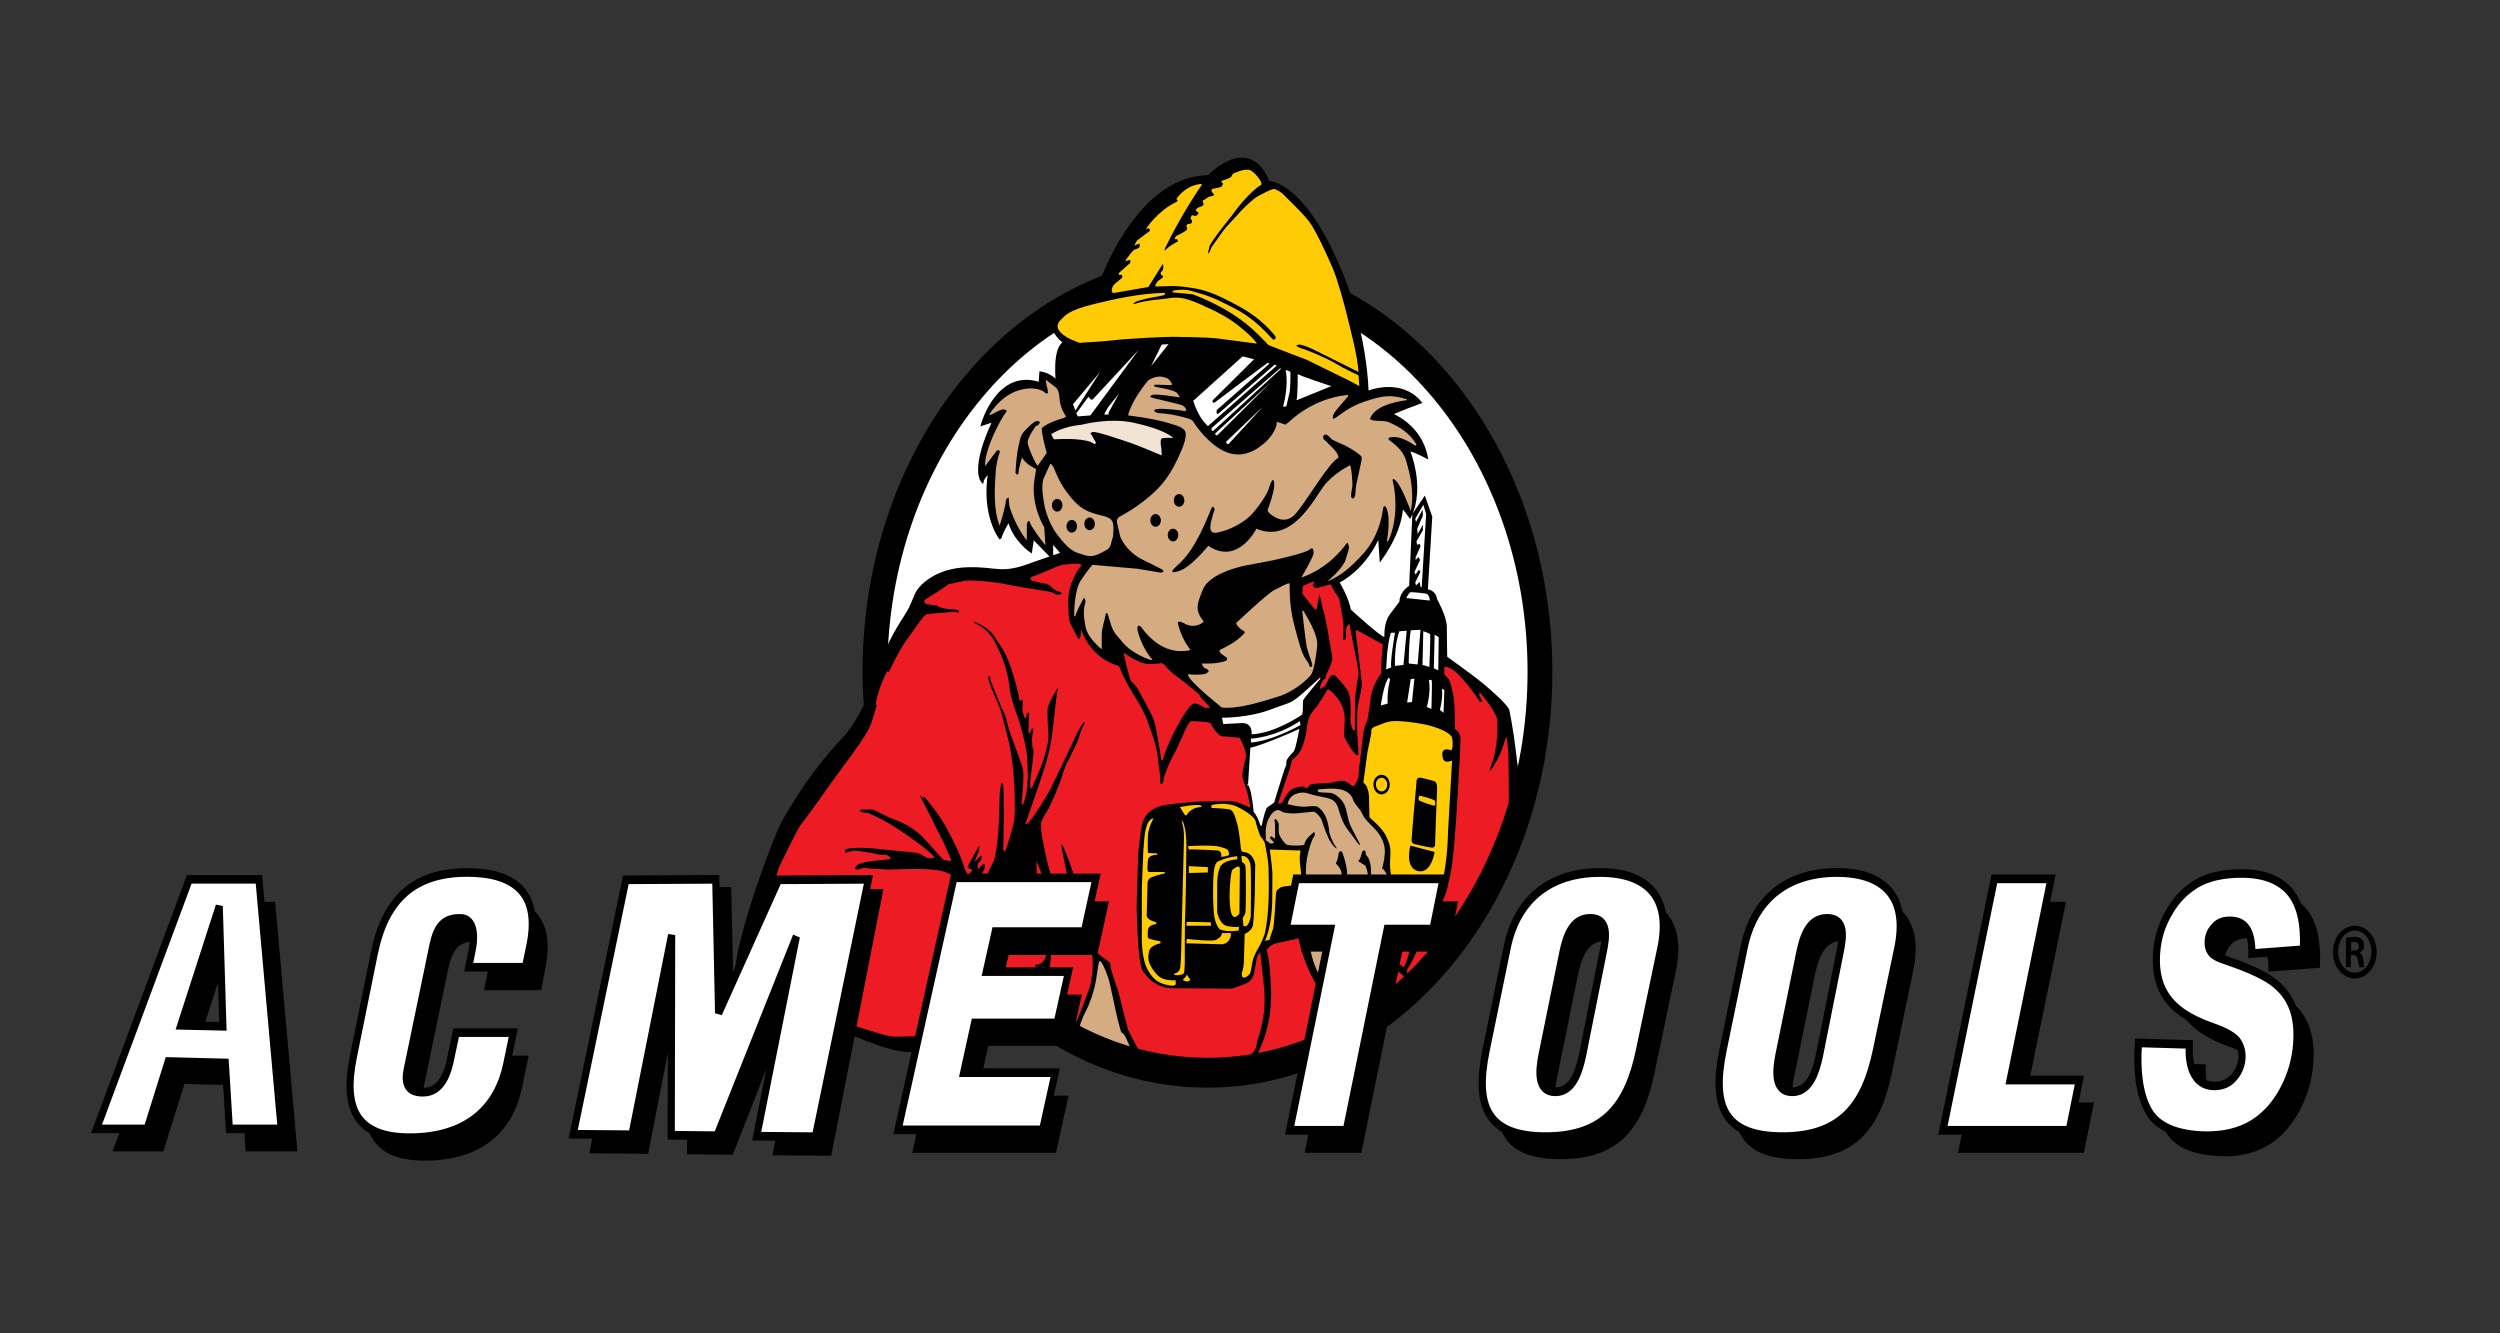 <svg xmlns:inkscape="http://www.inkscape.org/namespaces/inkscape" xmlns:sodipodi="http://sodipodi.sourceforge.net/DTD/sodipodi-0.dtd" xmlns="http://www.w3.org/2000/svg" xmlns:svg="http://www.w3.org/2000/svg" x="0px" y="0px" viewBox="0 0 150 80" xml:space="preserve" id="svg469" sodipodi:docname="AcmeToolsLogo.svg" width="150" height="80" inkscape:version="1.2.2 (732a01da63, 2022-12-09)"><rect x="0" y="0" width="150" height="80" fill="#333333" stroke="none"/><defs id="defs473"></defs><style type="text/css" id="style2">	.st0{display:none;}	.st1{display:inline;}	.st2{fill:#FFFFFF;}	.st3{fill:none;}	.st4{stroke:#000000;stroke-width:0.612;}	.st5{fill:#D5AB81;}	.st6{fill:#F2E4D5;}	.st7{fill:#ED1C24;}	.st8{fill:none;stroke:#000000;stroke-width:6.119;}	.st9{fill:#FFCB05;}	.st10{fill:#FFCB05;stroke:#000000;stroke-width:0.612;}	.st11{fill:#FFFFFF;stroke:#000000;stroke-width:1.76;}	.st12{fill:#FFFFFF;stroke:#000000;stroke-width:1.77;}	.st13{fill:#FFFFFF;stroke:#000000;stroke-width:1.797;}</style><g id="Layer_1" class="st0">	<g class="st1" id="g258">		<g id="g256">			<g id="g6">				<path class="st2" d="m 305.4,198.9 c -48,0 -87.1,-39.1 -87.1,-87.1 0,-48 39.1,-87.1 87.1,-87.1 48,0 87.1,39.1 87.1,87.1 0,48 -39.1,87.1 -87.1,87.1 z" id="path4"></path>			</g>			<g id="g10">				<path class="st2" d="m 68,211.7 c -0.9,0 -1.7,-0.7 -1.8,-1.7 L 65.4,198.1 54.2,198 49.4,210.6 c -0.3,0.7 -0.9,1.2 -1.7,1.2 H 35.2 c -0.6,0 -1.2,-0.3 -1.5,-0.8 -0.3,-0.5 -0.4,-1.2 -0.1,-1.7 l 22.9,-51 c 0.3,-0.6 0.9,-1.1 1.6,-1.1 h 17.2 c 0.9,0 1.7,0.7 1.8,1.6 l 5.5,51.1 c 0.1,0.5 -0.1,1 -0.5,1.4 -0.3,0.4 -0.8,0.6 -1.3,0.6 H 68 Z m -3.5,-24.5 -0.5,-14 -5.4,13.9 z" id="path8"></path>			</g>			<g id="g14">				<path class="st2" d="M 556.2,128" id="path12"></path>			</g>			<g id="g18">				<path class="st2" d="m 294.1,196.8 c -0.1,0 -0.1,0 -0.1,0 -0.8,-0.1 -18.9,-2.3 -32.5,-11 l -2.1,0.5 c -0.4,0.1 -11.7,3.6 -18.8,4 -1.5,0.1 -2.7,0.2 -3.8,0.4 -1.6,0.2 -2.9,0.3 -4.4,0.3 -3.1,0 -6.3,-0.6 -11.2,-2.2 -9.2,-3 -11.3,-3.1 -11.4,-3.1 0,0 0,0 -0.1,0 -0.1,0 -0.1,0 -0.2,0 -0.5,-0.1 -12.4,-2 -15.6,-3 -0.3,-0.1 -0.6,-0.2 -0.9,-0.3 -3.6,-1 -6.8,-2.7 -5.5,-10.8 1.2,-8.1 9.7,-27.5 12.3,-31 0.3,-0.4 0.6,-0.8 0.9,-1.3 2.5,-3.4 6.7,-9.2 14.2,-15.7 0,0 4.1,-3.8 7.2,-11.4 2.8,-6.9 5.5,-10.5 7.2,-12.6 0.3,-0.4 0.5,-0.7 0.7,-1 0.7,-1 1.1,-1.8 1.5,-2.6 0.3,-0.7 0.7,-1.4 1.2,-2 0.7,-0.8 4.7,-5.1 13.5,-5.2 0.3,0 0.7,0 1,0 2.1,0 3.6,0.1 5,0.3 1,0.1 1.8,0.2 2.7,0.2 1.2,0 2.8,-0.1 5.7,-1 -0.9,-0.6 -2.8,-2 -4.2,-4 -0.1,0.1 -0.1,0.2 -0.2,0.3 0,0.6 -0.4,1.2 -0.9,1.5 -0.3,0.1 -0.6,0.2 -0.9,0.2 -0.5,0 -0.9,-0.2 -1.3,-0.5 -0.2,-0.2 -3.8,-4 -3.7,-11.2 -0.2,-0.1 -0.5,-0.2 -0.7,-0.3 -0.9,-0.7 -3,-3.3 0.7,-11.4 -0.3,-0.1 -0.6,-0.3 -0.8,-0.5 -0.5,-0.5 -0.6,-1.2 -0.4,-1.8 0.1,-0.4 3.5,-10 12.6,-10 0.5,0 1.1,0 1.6,0.1 v -0.2 c 0,-0.5 0.3,-1 0.7,-1.3 0.3,-0.3 0.7,-0.4 1.1,-0.4 0.1,0 0.2,0 0.2,0 0.2,0 1,0.1 1.9,0.5 0.1,-1.6 0.3,-3.4 1.1,-4.7 -1.1,-1.1 -2.3,-2.7 -2,-4.7 0.5,-2.9 4,-5 10.9,-6.4 1.9,-4.7 11,-24.2 28.6,-24.9 1.3,-1 5,-3.6 8.9,-3.6 2.3,0 5.4,0.9 7.8,4.9 3.1,0.6 11.2,3.9 19.3,21.4 0.2,0.4 4.6,10.1 5.5,21 1,-0.2 2.2,-0.3 3.6,-0.3 3.6,0 6.8,1.2 9.1,3.4 0.5,0.4 0.7,1.1 0.5,1.7 -0.2,0.6 -0.6,1.1 -1.2,1.3 -1,0.3 -2.1,0.7 -3.2,1 2.4,1.5 5.1,4.1 6.1,8.1 0.2,0.7 -0.1,1.4 -0.6,1.8 -0.3,0.3 -0.7,0.4 -1.2,0.4 -0.2,0 -0.5,0 -0.7,-0.1 -0.3,-0.1 -0.5,-0.2 -0.8,-0.3 0.4,1.5 0.8,3.4 0.7,5.4 0.1,0 0.2,0 0.3,0 0.1,0 0.2,0 0.2,0 0.6,0.1 1.2,0.5 1.4,1.1 l 1.6,3.8 c 0.1,0.3 0.2,0.6 0.1,0.8 l -1,13.6 c 0.9,0.5 1.8,1.3 2.1,2.5 0.7,1.1 2.5,4.1 2.6,6.3 0,1.4 0.1,3.9 0.1,5.3 1.8,1.1 5.7,3.4 6.9,4.2 0.1,0 7,4.6 8.1,6.5 0.1,0.1 0.2,0.3 0.2,0.5 0,0.1 0.9,3.4 1.7,9.1 0.7,4.7 1.3,6.6 1.4,6.9 l 0.7,1.4 c 0.2,0.4 0.3,0.9 0.2,1.3 -0.2,0.6 -4.2,15 -13.9,26.5 -9.6,11.4 -13.3,14 -13.4,14.1 l -13.7,9.8 c -0.1,0.1 -0.3,0.2 -0.4,0.2 l -19,6.9 c -0.1,0 -0.3,0.1 -0.4,0.1 l -15.1,1.8 c -0.1,0 -0.1,0 -0.2,0 z m 48.2,-98.6 c 2,1.5 4.1,3.1 5.6,4.1 0.3,-1.5 1,-2.6 1.5,-3.2 0.8,-1 1.5,-1.7 2,-2.2 0.2,-1.1 0.8,-2.4 2.4,-3.5 l 0.6,-11 c -0.8,2 -2.2,4.6 -4.7,7.5 -0.3,0.4 -0.9,0.6 -1.4,0.6 -0.2,0 -0.4,0 -0.6,-0.1 -0.6,-0.2 -1.1,-0.7 -1.2,-1.4 -1.5,1.7 -3.5,3.6 -6.2,5.1 0.8,1.2 1.6,2.7 2,4.1 z" id="path16"></path>			</g>			<g id="g22">				<path class="st2" d="M 332.5,55.6" id="path20"></path>			</g>			<g id="g26">				<path class="st2" d="m 270.3,43 c -0.9,0 -1.7,-0.5 -2.1,-1.2 -0.2,-0.4 -0.5,-1.3 0.3,-2.4 0.2,-0.2 0.4,-0.4 0.6,-0.5 0.2,-0.1 4.8,-2.6 8.3,-3 0.1,0 0.1,0 0.2,0 0,0 0.2,0 0.5,0 0.9,0 2.4,0 2.8,1.5 0.2,0.8 -0.2,1.7 -1,2.1 -0.3,0.1 -0.6,0.2 -1.9,0.6 -1.4,0.4 -3.8,1.1 -4.7,1.5 -0.8,0.4 -0.9,0.5 -1,0.6 -0.2,0.2 -0.5,0.5 -1,0.7 -0.4,0.1 -0.7,0.1 -1,0.1 z" id="path24"></path>			</g>			<g id="g30">				<path class="st2" d="m 31.5,233.7 c -1,0 -1.8,-0.8 -1.8,-1.8 V 218 c 0,-1 0.8,-1.8 1.8,-1.8 h 4 c 1,0 2.9,0 4.2,1.8 0.9,1.2 1,2.4 1,3.6 0,1.1 -0.2,2 -0.6,2.7 0.5,0.8 0.9,1.9 0.9,3.5 0,0.6 0,1.3 -0.2,2.2 -0.8,2.6 -2.4,3.9 -5,3.9 h -4.3 z" id="path28"></path>			</g>			<g id="g34">				<path class="st2" d="m 47.8,234.1 c -6,0 -6,-4.8 -6,-6.4 V 218 c 0,-1 0.8,-1.8 1.8,-1.8 H 46 c 0.8,0 1.5,0.5 1.7,1.3 0.2,-0.7 0.9,-1.3 1.7,-1.3 h 2.4 c 1,0 1.8,0.8 1.8,1.8 v 9.7 c 0.1,1.6 0.1,6.4 -5.8,6.4 z" id="path32"></path>			</g>			<g id="g38">				<path class="st2" d="m 56.6,233.7 c -1,0 -1.8,-0.8 -1.8,-1.8 V 218 c 0,-1 0.8,-1.8 1.8,-1.8 H 59 c 1,0 1.8,0.8 1.8,1.8 v 13.9 c 0,1 -0.8,1.8 -1.8,1.8 z" id="path36"></path>			</g>			<g id="g42">				<path class="st2" d="m 63.7,233.7 c -1,0 -1.8,-0.8 -1.8,-1.8 V 218 c 0,-1 0.8,-1.8 1.8,-1.8 h 2.5 c 1,0 1.8,0.8 1.8,1.8 v 10.1 h 2.8 c 1,0 1.8,0.8 1.8,1.8 v 2 c 0,1 -0.8,1.8 -1.8,1.8 z" id="path40"></path>			</g>			<g id="g46">				<path class="st2" d="m 74.8,233.7 c -1,0 -1.8,-0.8 -1.8,-1.8 V 218 c 0,-1 0.8,-1.8 1.8,-1.8 h 5.1 c 1.3,0 3,0.7 4.1,2.5 0.8,1.4 1,3.3 1,5.7 0,3.1 0,6.9 -2.9,8.7 -0.9,0.6 -1.9,0.6 -2.8,0.6 z" id="path44"></path>			</g>			<g id="g50">				<path class="st2" d="m 87.7,233.7 c -1,0 -1.8,-0.8 -1.8,-1.8 V 218 c 0,-1 0.8,-1.8 1.8,-1.8 h 2.5 c 1,0 1.8,0.8 1.8,1.8 v 13.9 c 0,1 -0.8,1.8 -1.8,1.8 z" id="path48"></path>			</g>			<g id="g54">				<path class="st2" d="m 100.6,233.7 c -0.7,0 -1.4,-0.4 -1.7,-1.1 -0.3,0.6 -0.9,1.1 -1.7,1.1 h -2.5 c -1,0 -1.8,-0.8 -1.8,-1.8 V 218 c 0,-1 0.8,-1.8 1.8,-1.8 h 2.5 c 0.7,0 1.4,0.4 1.7,1.1 0.3,-0.7 0.9,-1.1 1.7,-1.1 h 2.5 c 1,0 1.8,0.8 1.8,1.8 v 13.9 c 0,1 -0.8,1.8 -1.8,1.8 z" id="path52"></path>			</g>			<g id="g58">				<path class="st2" d="m 111.9,234.1 c -6.1,0 -6.1,-5.2 -6.1,-8.2 v -2 c 0.1,-3 0.2,-8 6.1,-8 1.2,0 4.9,0 5.9,4.4 0.1,0.6 0.2,1.2 0.2,1.7 v 0.3 c 0,0.4 -0.1,0.8 -0.4,1.1 0.2,0.3 0.3,0.6 0.3,1 v 7.5 c 0,1 -0.8,1.8 -1.8,1.8 h -1.8 c -0.2,0 -0.4,0 -0.6,-0.1 -0.5,0.2 -1,0.4 -1.6,0.4 -0.1,0.1 -0.2,0.1 -0.2,0.1 z" id="path56"></path>			</g>			<g id="g62">				<path class="st2" d="m 149.7,233.7 c -0.8,0 -1.5,-0.5 -1.7,-1.2 0,-0.1 -0.1,-0.3 -0.1,-0.4 -0.1,0.9 -0.8,1.7 -1.8,1.7 h -2.4 c -1,0 -1.8,-0.8 -1.8,-1.8 v -14 c 0,-1 0.8,-1.8 1.8,-1.8 h 4.6 c 3.5,0 5.5,1.9 5.5,5.1 0,1.5 -0.3,2.6 -0.8,3.3 0.4,0.6 0.7,1.5 0.7,2.6 v 0.2 c 0,2.1 0.1,2.9 0.2,3.2 0.2,0.3 0.4,0.7 0.4,1.1 v 0.3 c 0,1 -0.8,1.8 -1.8,1.8 h -2.8 z" id="path60"></path>			</g>			<g id="g66">				<path class="st2" d="m 156.6,233.7 c -1,0 -1.8,-0.8 -1.8,-1.8 V 218 c 0,-1 0.8,-1.8 1.8,-1.8 h 6.9 c 1,0 1.8,0.8 1.8,1.8 v 2 c 0,0.9 -0.7,1.7 -1.6,1.8 0.7,0.2 1.3,0.9 1.3,1.7 v 2 c 0,1 -0.8,1.8 -1.8,1.8 h -2.3 v 0.7 h 2.6 c 1,0 1.8,0.8 1.8,1.8 v 2 c 0,1 -0.8,1.8 -1.8,1.8 h -6.9 z" id="path64"></path>			</g>			<g id="g70">				<path class="st2" d="m 176.5,233.7 c -0.5,0 -0.9,-0.2 -1.2,-0.5 -0.3,0.3 -0.8,0.5 -1.2,0.5 h -1.5 c -0.5,0 -0.9,-0.2 -1.2,-0.5 -0.3,0.3 -0.8,0.5 -1.2,0.5 h -2.4 c -1,0 -1.8,-0.8 -1.8,-1.8 V 218 c 0,-1 0.8,-1.8 1.8,-1.8 h 3.9 c 0.8,0 1.6,0.6 1.7,1.4 0.2,-0.8 0.9,-1.4 1.8,-1.4 h 3.9 c 1,0 1.8,0.8 1.8,1.8 v 13.9 c 0,1 -0.8,1.8 -1.8,1.8 z" id="path68"></path>			</g>			<g id="g74">				<path class="st2" d="m 187.7,234.1 c -6.1,0 -6.1,-5.2 -6.1,-8.2 v -2 c 0.1,-3 0.2,-8 6.1,-8 5.9,0 6,5 6.1,7.9 v 2 c 0,3.1 0,8.3 -6.1,8.3 z" id="path72"></path>			</g>			<g id="g78">				<path class="st2" d="m 196.6,233.7 c -1,0 -1.8,-0.8 -1.8,-1.8 V 218 c 0,-1 0.8,-1.8 1.8,-1.8 h 5.1 c 1.3,0 3,0.7 4.1,2.5 0.8,1.4 1,3.3 1,5.7 0,3.1 0,6.9 -2.9,8.7 -0.9,0.6 -1.9,0.6 -2.8,0.6 z" id="path76"></path>			</g>			<g id="g82">				<path class="st2" d="m 209.4,233.7 c -1,0 -1.8,-0.8 -1.8,-1.8 V 218 c 0,-1 0.8,-1.8 1.8,-1.8 h 6.9 c 1,0 1.8,0.8 1.8,1.8 v 2 c 0,0.9 -0.7,1.7 -1.6,1.8 0.7,0.2 1.3,0.9 1.3,1.7 v 2 c 0,1 -0.8,1.8 -1.8,1.8 h -2.3 v 0.7 h 2.6 c 1,0 1.8,0.8 1.8,1.8 v 2 c 0,1 -0.8,1.8 -1.8,1.8 h -6.9 z" id="path80"></path>			</g>			<g id="g86">				<path class="st2" d="m 220.5,233.7 c -1,0 -1.8,-0.8 -1.8,-1.8 V 218 c 0,-1 0.8,-1.8 1.8,-1.8 h 2.4 c 1,0 1.8,0.8 1.8,1.8 v 10.1 h 2.8 c 1,0 1.8,0.8 1.8,1.8 v 2 c 0,1 -0.8,1.8 -1.8,1.8 z" id="path84"></path>			</g>			<g id="g90">				<path class="st2" d="m 231.6,233.7 c -1,0 -1.8,-0.8 -1.8,-1.8 V 218 c 0,-1 0.8,-1.8 1.8,-1.8 h 2.4 c 1,0 1.8,0.8 1.8,1.8 v 13.9 c 0,1 -0.8,1.8 -1.8,1.8 z" id="path88"></path>			</g>			<g id="g94">				<path class="st2" d="m 244.5,233.7 c -0.7,0 -1.4,-0.4 -1.7,-1.1 -0.3,0.6 -0.9,1.1 -1.7,1.1 h -2.5 c -1,0 -1.8,-0.8 -1.8,-1.8 V 218 c 0,-1 0.8,-1.8 1.8,-1.8 h 2.5 c 0.7,0 1.4,0.4 1.7,1.1 0.3,-0.7 0.9,-1.1 1.7,-1.1 h 2.4 c 1,0 1.8,0.8 1.8,1.8 v 13.9 c 0,1 -0.8,1.8 -1.8,1.8 z" id="path92"></path>			</g>			<g id="g98">				<path class="st2" d="m 255.7,234.1 c -6.1,0 -6.1,-5.2 -6.1,-8.2 v -2 c 0.1,-3 0.2,-8 6.1,-8 1.2,0 4.9,0 5.9,4.4 0.1,0.6 0.2,1.2 0.2,1.7 v 0.3 c 0,0.4 -0.1,0.8 -0.4,1.1 0.2,0.3 0.3,0.6 0.3,1 v 7.5 c 0,1 -0.8,1.8 -1.8,1.8 h -1.8 c -0.2,0 -0.4,0 -0.6,-0.1 -0.5,0.2 -1,0.4 -1.6,0.4 -0.1,0.1 -0.1,0.1 -0.2,0.1 z" id="path96"></path>			</g>			<g id="g102">				<path class="st2" d="m 295.2,233.7 c -0.6,0 -1.1,-0.3 -1.5,-0.8 -0.3,0.5 -0.9,0.8 -1.5,0.8 h -2.9 c -0.9,0 -1.6,-0.6 -1.8,-1.5 L 285,218.3 c -0.1,-0.5 0,-1.1 0.4,-1.5 0.3,-0.4 0.8,-0.6 1.4,-0.6 h 2.5 c 0.7,0 1.4,0.5 1.7,1.1 0.3,-0.7 0.9,-1.1 1.7,-1.1 h 2 c 0.7,0 1.4,0.5 1.7,1.1 0.3,-0.7 0.9,-1.1 1.7,-1.1 h 2.5 c 0.5,0 1,0.2 1.4,0.6 0.3,0.4 0.5,0.9 0.4,1.5 l -2.4,13.9 c -0.2,0.9 -0.9,1.5 -1.8,1.5 z" id="path100"></path>			</g>			<g id="g106">				<path class="st2" d="m 308.7,234.1 c -6.1,0 -6.1,-5.2 -6.1,-8.2 v -2 c 0.1,-3 0.2,-8 6.1,-8 5.9,0 6,5 6.1,7.9 v 2 c 0,3.1 0,8.3 -6.1,8.3 z" id="path104"></path>			</g>			<g id="g110">				<path class="st2" d="m 321.7,234.1 c -6.1,0 -6.1,-5.2 -6.1,-8.2 v -2 c 0.1,-3 0.2,-8 6.1,-8 5.8,0 6,4.8 6.1,7.9 v 2 c 0,3.1 0,8.3 -6.1,8.3 z" id="path108"></path>			</g>			<g id="g114">				<path class="st2" d="m 330.6,233.7 c -1,0 -1.8,-0.8 -1.8,-1.8 V 218 c 0,-1 0.8,-1.8 1.8,-1.8 h 5.1 c 1.3,0 3,0.7 4.1,2.5 0.8,1.4 1,3.3 1,5.7 0,3.1 0,6.9 -2.9,8.7 -0.9,0.6 -1.9,0.6 -2.8,0.6 z" id="path112"></path>			</g>			<g id="g118">				<path class="st2" d="m 351.1,233.7 c -0.6,0 -1.1,-0.3 -1.5,-0.8 -0.3,0.5 -0.9,0.8 -1.5,0.8 h -2.9 c -0.9,0 -1.6,-0.6 -1.8,-1.5 l -2.5,-13.9 c -0.1,-0.5 0,-1.1 0.4,-1.5 0.3,-0.4 0.8,-0.6 1.4,-0.6 h 2.5 c 0.7,0 1.4,0.5 1.7,1.1 0.3,-0.7 0.9,-1.1 1.7,-1.1 h 2 c 0.7,0 1.4,0.4 1.7,1.1 0.3,-0.7 0.9,-1.1 1.7,-1.1 h 2.5 c 0.5,0 1,0.2 1.4,0.6 0.3,0.4 0.5,0.9 0.4,1.5 l -2.4,13.9 c -0.2,0.9 -0.9,1.5 -1.8,1.5 z" id="path116"></path>			</g>			<g id="g122">				<path class="st2" d="m 364.5,234.1 c -6.1,0 -6.1,-5.2 -6.1,-8.2 v -2 c 0.1,-3 0.2,-8 6.1,-8 5.9,0 6,5 6.1,7.9 v 2 c 0,3.1 0,8.3 -6.1,8.3 z" id="path120"></path>			</g>			<g id="g126">				<path class="st2" d="m 379.3,233.7 c -0.8,0 -1.5,-0.5 -1.7,-1.2 0,-0.1 -0.1,-0.3 -0.1,-0.4 -0.1,0.9 -0.8,1.7 -1.8,1.7 h -2.4 c -1,0 -1.8,-0.8 -1.8,-1.8 v -14 c 0,-1 0.8,-1.8 1.8,-1.8 h 4.6 c 3.5,0 5.5,1.9 5.5,5.1 0,1.5 -0.3,2.6 -0.8,3.3 0.4,0.6 0.7,1.5 0.7,2.6 v 0.2 c 0,2.1 0.1,2.9 0.2,3.1 0.2,0.3 0.4,0.7 0.4,1.1 v 0.3 c 0,1 -0.8,1.8 -1.8,1.8 z" id="path124"></path>			</g>			<g id="g130">				<path class="st2" d="m 391.9,233.7 c -0.7,0 -1.3,-0.4 -1.6,-0.9 -0.3,0.6 -0.9,0.9 -1.6,0.9 h -2.5 c -1,0 -1.8,-0.8 -1.8,-1.8 V 218 c 0,-1 0.8,-1.8 1.8,-1.8 h 2.5 c 0.6,0 1.2,0.3 1.5,0.8 0.3,-0.5 0.9,-0.8 1.5,-0.8 h 2.8 c 0.6,0 1.2,0.3 1.5,0.9 0.3,0.5 0.3,1.2 0,1.8 l -2.8,5.2 3.1,7.2 c 0.2,0.6 0.2,1.2 -0.2,1.7 -0.3,0.5 -0.9,0.8 -1.5,0.8 h -2.7 z" id="path128"></path>			</g>			<g id="g134">				<path class="st2" d="m 398.3,233.7 c -1,0 -1.8,-0.8 -1.8,-1.8 V 218 c 0,-1 0.8,-1.8 1.8,-1.8 h 2.4 c 1,0 1.8,0.8 1.8,1.8 v 13.9 c 0,1 -0.8,1.8 -1.8,1.8 z" id="path132"></path>			</g>			<g id="g138">				<path class="st2" d="m 411.1,233.7 c -0.7,0 -1.4,-0.4 -1.7,-1.1 -0.3,0.6 -0.9,1.1 -1.7,1.1 h -2.5 c -1,0 -1.8,-0.8 -1.8,-1.8 V 218 c 0,-1 0.8,-1.8 1.8,-1.8 h 2.5 c 0.7,0 1.4,0.4 1.7,1.1 0.3,-0.7 0.9,-1.1 1.7,-1.1 h 2.4 c 1,0 1.8,0.8 1.8,1.8 v 13.9 c 0,1 -0.8,1.8 -1.8,1.8 z" id="path136"></path>			</g>			<g id="g142">				<path class="st2" d="m 422.4,234.1 c -6.1,0 -6.1,-5.2 -6.1,-8.2 v -2 c 0.1,-3.2 0.2,-8 6.1,-8 1.2,0 4.9,0 5.9,4.4 0.1,0.6 0.2,1.2 0.2,1.7 v 0.3 c 0,0.4 -0.1,0.8 -0.4,1.1 0.2,0.3 0.3,0.6 0.3,1 v 7.5 c 0,1 -0.8,1.8 -1.8,1.8 h -1.8 c -0.2,0 -0.4,0 -0.6,-0.1 -0.5,0.2 -1,0.4 -1.6,0.4 -0.1,0.1 -0.1,0.1 -0.2,0.1 z" id="path140"></path>			</g>			<g id="g146">				<path class="st2" d="m 454.2,233.7 c -1,0 -1.8,-0.8 -1.8,-1.8 V 218 c 0,-1 0.8,-1.8 1.8,-1.8 h 2.5 c 1,0 1.8,0.8 1.8,1.8 v 10.1 h 2.7 c 1,0 1.8,0.8 1.8,1.8 v 2 c 0,1 -0.8,1.8 -1.8,1.8 z" id="path144"></path>			</g>			<g id="g150">				<path class="st2" d="m 471,233.7 c -0.9,0 -1.6,-0.6 -1.8,-1.5 l -0.3,-1.7 -0.3,1.7 c -0.2,0.9 -0.9,1.5 -1.8,1.5 h -2.6 c -0.5,0 -1.1,-0.2 -1.4,-0.7 -0.3,-0.4 -0.5,-1 -0.4,-1.5 l 3.1,-13.9 c 0.2,-0.8 0.9,-1.4 1.8,-1.4 h 3.3 c 0.8,0 1.6,0.6 1.8,1.4 l 3,13.9 c 0.1,0.5 0,1.1 -0.4,1.5 -0.3,0.4 -0.9,0.7 -1.4,0.7 z" id="path148"></path>			</g>			<g id="g154">				<path class="st2" d="m 483,233.7 c -0.7,0 -1.4,-0.4 -1.7,-1.1 -0.3,0.6 -0.9,1.1 -1.7,1.1 h -2.5 c -1,0 -1.8,-0.8 -1.8,-1.8 V 218 c 0,-1 0.8,-1.8 1.8,-1.8 h 2.5 c 0.7,0 1.4,0.4 1.7,1.1 0.3,-0.7 0.9,-1.1 1.7,-1.1 h 2.4 c 1,0 1.8,0.8 1.8,1.8 v 13.9 c 0,1 -0.8,1.8 -1.8,1.8 z" id="path152"></path>			</g>			<g id="g158">				<path class="st2" d="m 490.3,233.7 c -1,0 -1.8,-0.8 -1.8,-1.8 V 218 c 0,-1 0.8,-1.8 1.8,-1.8 h 5.1 c 1.3,0 3,0.7 4.1,2.5 0.8,1.4 1,3.3 1,5.7 0,3.1 0,6.9 -2.9,8.7 -0.9,0.6 -1.9,0.6 -2.8,0.6 z" id="path156"></path>			</g>			<g id="g162">				<path class="st2" d="m 506.9,234.1 c -3.6,0 -5.8,-2.3 -5.8,-6 v -1 c 0,-0.9 0.7,-1.7 1.6,-1.8 -0.2,-0.2 -0.4,-0.4 -0.6,-0.7 -0.6,-1 -1,-2.1 -1,-3.2 0,-3.4 2.1,-5.5 5.6,-5.5 2.5,0 5.6,1.1 5.6,6.2 v 0.1 c 0,0.5 -0.2,0.9 -0.5,1.3 -0.2,0.2 -0.5,0.4 -0.9,0.5 0,0 0.1,0.1 0.1,0.1 1.1,1.2 1.6,2.4 1.6,4.2 0.1,3.5 -2.2,5.8 -5.7,5.8 z" id="path160"></path>			</g>			<g id="g166">				<path class="st2" d="m 519.3,234.1 c -6.1,0 -6.1,-5.2 -6.1,-8.2 v -2 c 0.1,-3.2 0.2,-8 6.1,-8 3.2,0.1 5.1,2 5.4,5.3 0,0.4 0.1,0.8 0.1,1.3 -0.1,1 -0.8,1.7 -1.8,1.7 h -2.4 c -0.5,0 -0.9,-0.2 -1.2,-0.5 v 2 c 0.3,-0.3 0.7,-0.5 1.2,-0.5 h 2.5 c 0.5,0 1,0.2 1.3,0.6 0.3,0.4 0.5,0.9 0.5,1.3 v 0.8 c -0.4,5.1 -3.3,6.2 -5.6,6.2 z" id="path164"></path>			</g>			<g id="g170">				<path class="st2" d="m 533,233.7 c -0.9,0 -1.6,-0.6 -1.8,-1.5 l -0.3,-1.7 -0.3,1.7 c -0.2,0.9 -0.9,1.5 -1.8,1.5 h -2.6 c -0.5,0 -1.1,-0.2 -1.4,-0.7 -0.3,-0.4 -0.5,-1 -0.4,-1.5 l 3.1,-13.9 c 0.2,-0.8 0.9,-1.4 1.8,-1.4 h 3.3 c 0.8,0 1.6,0.6 1.8,1.4 l 3,13.9 c 0.1,0.5 0,1.1 -0.4,1.5 -0.3,0.4 -0.9,0.7 -1.4,0.7 z" id="path168"></path>			</g>			<g id="g174">				<path class="st2" d="m 539.2,233.7 c -1,0 -1.8,-0.8 -1.8,-1.8 V 218 c 0,-1 0.8,-1.8 1.8,-1.8 h 5 c 3,0 4.9,2.3 4.9,5.8 0,2 -0.7,3.7 -1.9,4.7 -1,0.8 -2.3,1.3 -3.8,1.3 v 4 c 0,1 -0.8,1.8 -1.8,1.8 h -2.4 z" id="path172"></path>			</g>			<g id="g178">				<path class="st2" d="m 551.3,233.7 c -1,0 -1.8,-0.8 -1.8,-1.8 V 218 c 0,-1 0.8,-1.8 1.8,-1.8 h 2.5 c 1,0 1.8,0.8 1.8,1.8 v 13.9 c 0,1 -0.8,1.8 -1.8,1.8 z" id="path176"></path>			</g>			<g id="g182">				<path class="st2" d="m 564.1,233.7 c -0.7,0 -1.4,-0.4 -1.7,-1.1 -0.3,0.6 -0.9,1.1 -1.7,1.1 h -2.5 c -1,0 -1.8,-0.8 -1.8,-1.8 V 218 c 0,-1 0.8,-1.8 1.8,-1.8 h 2.5 c 0.7,0 1.4,0.4 1.7,1.1 0.3,-0.7 0.9,-1.1 1.7,-1.1 h 2.5 c 1,0 1.8,0.8 1.8,1.8 v 13.9 c 0,1 -0.8,1.8 -1.8,1.8 z" id="path180"></path>			</g>			<g id="g186">				<path class="st2" d="m 575.4,234.1 c -6.1,0 -6.1,-5.2 -6.1,-8.2 v -2 c 0.1,-3 0.2,-8 6.1,-8 1.2,0 4.9,0 5.9,4.4 0.1,0.6 0.2,1.2 0.2,1.7 v 0.3 c 0,0.4 -0.1,0.8 -0.4,1.1 0.2,0.3 0.3,0.6 0.3,1 v 7.5 c 0,1 -0.8,1.8 -1.8,1.8 h -1.8 c -0.2,0 -0.4,0 -0.6,-0.1 -0.5,0.2 -1,0.4 -1.6,0.4 -0.1,0.1 -0.1,0.1 -0.2,0.1 z" id="path184"></path>			</g>			<g id="g190">				<path class="st2" d="m 64,207.2 c -0.9,0 -1.7,-0.7 -1.8,-1.7 L 61.4,193.6 50.3,193.4 45.4,206 c -0.3,0.7 -0.9,1.2 -1.7,1.2 H 31.2 c -0.6,0 -1.2,-0.3 -1.5,-0.8 -0.3,-0.5 -0.4,-1.2 -0.1,-1.7 l 22.9,-51.1 c 0.3,-0.6 0.9,-1.1 1.6,-1.1 h 17.2 c 0.9,0 1.7,0.7 1.8,1.6 l 5.5,51.1 c 0.1,0.5 -0.1,1 -0.5,1.4 -0.3,0.4 -0.8,0.6 -1.3,0.6 z m -3.5,-24.6 -0.5,-14 -5.4,13.9 z" id="path188"></path>			</g>			<g id="g194">				<path class="st2" d="m 112.3,213.7 c -6.9,0 -11.6,-1.6 -14.2,-5 -2.5,-3.2 -3,-7.7 -1.5,-13.8 l 5.2,-21.3 c 3,-12 11,-17.9 24.7,-17.9 7.7,0 12.9,1.7 15.7,5.3 2.3,2.9 2.8,6.9 1.6,11.9 l -1.1,4.3 c -0.2,0.8 -0.9,1.4 -1.7,1.4 h -14.1 c -0.6,0 -1.1,-0.3 -1.4,-0.7 -0.3,-0.4 -0.5,-1 -0.3,-1.5 l 0.8,-3.3 c 0.7,-2.8 0.1,-3.8 -0.1,-4.1 -0.1,-0.1 -0.3,-0.4 -1,-0.4 h -0.2 c -2.9,0 -4.1,1 -4.8,4 l -6.4,25.6 c -0.2,0.9 -0.2,1.6 0,1.9 0.1,0.1 0.5,0.5 2.2,0.5 2.7,0 4.2,-1.7 5.3,-6.1 l 1.2,-4.7 c 0.2,-0.8 0.9,-1.4 1.7,-1.4 H 138 c 0.6,0 1.1,0.3 1.4,0.7 0.3,0.4 0.5,1 0.3,1.5 l -1.6,6.4 c -2.7,10.9 -11.8,16.7 -25.8,16.7 z" id="path192"></path>			</g>			<g id="g198">				<path class="st2" d="m 108.5,209.1 c -6.9,0 -11.6,-1.6 -14.2,-5 -2.5,-3.2 -3,-7.7 -1.5,-13.8 L 98,169 c 3,-12 11,-17.9 24.7,-17.9 7.7,0 12.9,1.7 15.7,5.3 2.3,2.9 2.8,6.9 1.6,11.9 l -1.1,4.4 c -0.2,0.8 -0.9,1.4 -1.7,1.4 h -14.1 c -0.6,0 -1.1,-0.3 -1.4,-0.7 -0.3,-0.4 -0.5,-1 -0.3,-1.5 l 0.8,-3.3 c 0.7,-2.8 0.1,-3.9 -0.1,-4.1 -0.1,-0.1 -0.3,-0.4 -1,-0.4 h -0.2 c -2.9,0 -4.1,1 -4.8,4 l -6.4,25.6 c -0.2,0.9 -0.2,1.6 0,1.9 0.1,0.1 0.5,0.5 2.2,0.5 2.7,0 4.2,-1.7 5.3,-6.1 l 1.2,-4.7 c 0.2,-0.8 0.9,-1.4 1.7,-1.4 h 14.1 c 0.6,0 1.1,0.3 1.4,0.7 0.3,0.4 0.5,1 0.3,1.5 l -1.6,6.4 c -2.6,10.7 -11.8,16.6 -25.8,16.6 z" id="path196"></path>			</g>			<g id="g202">				<path class="st2" d="m 232.5,212.1 c -0.6,0 -1.1,-0.3 -1.4,-0.7 -0.3,-0.4 -0.5,-1 -0.3,-1.6 l 13.8,-51.4 c 0.2,-0.8 0.9,-1.3 1.7,-1.3 h 34.9 c 0.6,0 1.1,0.3 1.4,0.7 0.3,0.4 0.5,1 0.3,1.6 l -2.9,11 c -0.2,0.8 -0.9,1.3 -1.7,1.3 h -20.5 l -1.2,4.5 h 18 c 0.6,0 1.1,0.3 1.4,0.7 0.3,0.4 0.5,1 0.3,1.6 l -2.8,10.5 c -0.2,0.8 -0.9,1.3 -1.7,1.3 h -19 l -1.8,6.6 h 20.1 c 0.6,0 1.1,0.3 1.4,0.7 0.3,0.4 0.5,1 0.3,1.6 l -3.1,11.7 c -0.2,0.8 -0.9,1.3 -1.7,1.3 h -35.5 z" id="path200"></path>			</g>			<g id="g206">				<path class="st2" d="m 229.1,207.3 c -0.6,0 -1.1,-0.3 -1.4,-0.7 -0.3,-0.4 -0.5,-1 -0.3,-1.6 l 13.8,-51.5 c 0.2,-0.8 0.9,-1.3 1.7,-1.3 H 278 c 0.6,0 1.1,0.3 1.4,0.7 0.3,0.4 0.5,1 0.3,1.6 l -2.9,11 c -0.2,0.8 -0.9,1.3 -1.7,1.3 h -20.6 l -1.2,4.6 h 18 c 0.6,0 1.1,0.3 1.4,0.7 0.3,0.4 0.5,1 0.3,1.6 l -2.8,10.5 c -0.2,0.8 -0.9,1.3 -1.7,1.3 h -19 l -1.8,6.6 H 268 c 0.6,0 1.1,0.3 1.4,0.7 0.3,0.4 0.5,1 0.3,1.6 l -3.1,11.7 c -0.2,0.8 -0.9,1.3 -1.7,1.3 h -35.8 z" id="path204"></path>			</g>			<g id="g210">				<path class="st2" d="m 198.1,212.5 c -0.5,0 -1.1,-0.3 -1.4,-0.7 -0.3,-0.4 -0.5,-1 -0.3,-1.5 l 5.9,-24.9 -12.3,26 c -0.3,0.6 -0.9,1 -1.6,1 0,0 -11.4,-0.1 -11.4,-0.1 -1,0 -1.8,-0.8 -1.8,-1.8 l 0.1,-26.1 -6.2,26.4 c -0.2,0.8 -0.9,1.4 -1.8,1.4 0,0 -14.5,-0.1 -14.5,-0.1 -0.5,0 -1.1,-0.3 -1.4,-0.7 -0.3,-0.4 -0.5,-1 -0.3,-1.5 L 164,155.3 c 0.2,-0.8 0.9,-1.4 1.8,-1.4 0,0 22.2,0.2 22.2,0.2 1,0 1.8,0.8 1.8,1.8 l 0.6,22.1 11.5,-22.7 c 0.3,-0.6 0.9,-1 1.6,-1 0,0 22.1,0.2 22.1,0.2 0.5,0 1.1,0.3 1.4,0.7 0.3,0.4 0.5,1 0.3,1.5 l -12.9,54.6 c -0.2,0.8 -0.9,1.4 -1.8,1.4 z" id="path208"></path>			</g>			<g id="g214">				<path class="st2" d="m 194.2,208.6 c -0.5,0 -1.1,-0.3 -1.4,-0.7 -0.3,-0.4 -0.5,-1 -0.3,-1.5 l 5.9,-24.4 -12.2,25.5 c -0.3,0.6 -0.9,1 -1.6,1 0,0 -11.4,-0.1 -11.4,-0.1 -1,0 -1.8,-0.8 -1.8,-1.8 l 0.1,-25.6 -6.2,25.9 c -0.2,0.8 -0.9,1.4 -1.8,1.4 0,0 -14.5,-0.1 -14.5,-0.1 -0.6,0 -1.1,-0.3 -1.4,-0.7 -0.3,-0.4 -0.5,-1 -0.3,-1.5 l 12.9,-52 c 0.2,-0.8 0.9,-1.4 1.7,-1.4 0,0 22.2,-0.1 22.2,-0.1 1,0 1.8,0.8 1.8,1.8 l 0.5,20.7 11.5,-21.4 c 0.3,-0.6 0.9,-0.9 1.6,-0.9 0,0 22.2,-0.1 22.2,-0.1 0.6,0 1.1,0.3 1.4,0.7 0.3,0.4 0.5,1 0.3,1.5 l -13.1,52.7 c -0.2,0.8 -0.9,1.4 -1.7,1.4 z" id="path212"></path>			</g>			<g id="g218">				<path class="st2" d="m 556.4,212.9 c -8,-0.1 -13.3,-2.1 -15.9,-6.1 -3,-4.5 -3.1,-10.7 -2.7,-15.1 0.1,-0.9 0.9,-1.6 1.8,-1.6 0,0 12.6,0.3 12.6,0.3 0.5,0 0.9,0.2 1.3,0.6 0.3,0.4 0.5,0.8 0.5,1.3 -0.1,2.5 0.2,3.7 0.6,4.5 0.7,1.5 1.9,2.2 3.8,2.2 v 0 c 1.5,0 2.6,-0.4 3.5,-1.1 0.9,-0.8 1.4,-1.7 1.6,-2.7 0.1,-0.9 0,-1.6 -0.6,-2.3 -0.2,-0.3 -1.2,-1.2 -5.4,-2.4 -6,-1.8 -10.1,-4.1 -12.4,-7.1 -2.4,-3.1 -3.2,-7 -2.5,-11.6 0.5,-3 1.6,-5.8 3.5,-8.4 1.8,-2.6 4.3,-4.7 7.4,-6.2 3,-1.4 6.8,-2.2 11.4,-2.2 h 0.3 c 6,0 10.4,1.5 13.3,4.4 2.9,2.9 4.1,7.4 3.8,13.3 -0.1,0.9 -0.8,1.6 -1.7,1.7 l -12.2,0.8 c 2.7,1 4.7,2 6.2,3 2.6,1.8 4.4,4.1 5.3,6.8 0.9,2.6 1.1,5.5 0.6,8.6 -0.6,3.6 -2,7 -4.1,10.1 -2.2,3.1 -4.9,5.4 -8.1,7 -3.2,1.5 -7,2.3 -11.3,2.3 z m 5.6,-44.6 c -1.1,0 -1.9,0.2 -2.5,0.7 -0.6,0.5 -0.9,1.1 -1.1,1.8 -0.1,0.3 0,0.6 0.2,0.8 0.1,0.1 0.6,0.6 3.3,1.4 1.5,0.4 2.8,0.8 4,1.2 -0.2,-0.3 -0.3,-0.7 -0.3,-1 0,-1.9 -0.3,-3.3 -0.9,-4 -0.4,-0.5 -1.4,-0.9 -2.7,-0.9 0,0 0,0 0,0 z" id="path216"></path>			</g>			<g id="g222">				<path class="st2" d="m 552.2,208.5 c -7.9,-0.1 -13.3,-2.1 -15.9,-6 -3,-4.4 -3.1,-10.5 -2.7,-14.9 0.1,-0.9 0.9,-1.6 1.8,-1.6 0,0 12.6,0.3 12.6,0.3 0.5,0 0.9,0.2 1.3,0.6 0.3,0.4 0.5,0.8 0.5,1.3 -0.1,2.5 0.2,3.6 0.6,4.4 0.7,1.5 1.9,2.2 3.8,2.2 v 0 c 1.5,0 2.6,-0.4 3.5,-1.1 0.9,-0.8 1.4,-1.7 1.6,-2.7 0.1,-0.9 0,-1.6 -0.5,-2.2 -0.2,-0.3 -1.2,-1.2 -5.4,-2.4 -6,-1.7 -10.1,-4 -12.4,-7 -2.4,-3 -3.3,-6.9 -2.5,-11.4 0.5,-2.9 1.6,-5.7 3.5,-8.3 1.8,-2.6 4.3,-4.7 7.4,-6.1 3,-1.4 6.8,-2.1 11.4,-2.1 h 0.3 c 6,0 10.4,1.5 13.3,4.3 2.9,2.8 4.1,7.3 3.8,13.2 -0.1,0.9 -0.8,1.6 -1.7,1.7 l -12.1,0.8 c 2.6,1 4.6,1.9 6.1,2.9 2.6,1.8 4.4,4 5.3,6.7 0.9,2.6 1.1,5.4 0.6,8.5 -0.6,3.6 -2,6.9 -4.1,9.9 -2.2,3 -4.9,5.4 -8.1,6.9 -3.2,1.5 -7,2.3 -11.3,2.3 z m 5.7,-43.9 c -1.1,0 -2,0.2 -2.5,0.7 -0.6,0.5 -0.9,1.1 -1,1.8 0,0.3 0,0.5 0.2,0.8 0.1,0.1 0.6,0.6 3.3,1.4 1.4,0.4 2.8,0.8 4,1.2 -0.2,-0.3 -0.3,-0.6 -0.3,-1 0,-1.8 -0.3,-3.2 -0.9,-3.9 -0.5,-0.7 -1.5,-1 -2.8,-1 0,0 0,0 0,0 z" id="path220"></path>			</g>			<g id="g226">				<path class="st2" d="m 329.4,212.2 c -0.6,0 -1.1,-0.3 -1.4,-0.7 -0.3,-0.4 -0.5,-1 -0.3,-1.5 l 9.6,-39 h -8.7 c -0.6,0 -1.1,-0.3 -1.4,-0.7 -0.3,-0.4 -0.5,-1 -0.3,-1.5 l 2.5,-10.3 c 0.2,-0.8 0.9,-1.4 1.7,-1.4 h 36.3 c 0.6,0 1.1,0.3 1.4,0.7 0.3,0.4 0.5,1 0.3,1.5 l -2.5,10.3 c -0.2,0.8 -0.9,1.4 -1.7,1.4 H 355 l -9.8,39.9 c -0.2,0.8 -0.9,1.4 -1.7,1.4 h -14.1 z" id="path224"></path>			</g>			<g id="g230">				<path class="st2" d="m 325.7,207.5 c -0.6,0 -1.1,-0.3 -1.4,-0.7 -0.3,-0.4 -0.5,-1 -0.3,-1.5 l 9.6,-39 h -8.7 c -0.6,0 -1.1,-0.3 -1.4,-0.7 -0.3,-0.4 -0.5,-1 -0.3,-1.5 l 2.5,-10.3 c 0.2,-0.8 0.9,-1.4 1.7,-1.4 h 36.3 c 0.6,0 1.1,0.3 1.4,0.7 0.3,0.4 0.5,1 0.3,1.5 l -2.5,10.3 c -0.2,0.8 -0.9,1.4 -1.7,1.4 h -9.9 l -9.8,39.9 c -0.2,0.8 -0.9,1.4 -1.7,1.4 h -14.1 z" id="path228"></path>			</g>			<g id="g234">				<path class="st2" d="m 490.8,212.2 c -0.6,0 -1.1,-0.3 -1.4,-0.7 -0.3,-0.4 -0.5,-1 -0.3,-1.5 l 12.7,-51.5 c 0.2,-0.8 0.9,-1.4 1.7,-1.4 h 14 c 0.6,0 1.1,0.3 1.4,0.7 0.3,0.4 0.5,1 0.3,1.5 l -9.6,39 h 14.8 c 0.6,0 1.1,0.3 1.4,0.7 0.3,0.4 0.5,1 0.3,1.5 l -2.5,10.3 c -0.2,0.8 -0.9,1.4 -1.7,1.4 z" id="path232"></path>			</g>			<g id="g238">				<path class="st2" d="m 487.1,207.5 c -0.6,0 -1.1,-0.3 -1.4,-0.7 -0.3,-0.4 -0.5,-1 -0.3,-1.5 l 12.7,-51.5 c 0.2,-0.8 0.9,-1.4 1.7,-1.4 h 14 c 0.6,0 1.1,0.3 1.4,0.7 0.3,0.4 0.5,1 0.3,1.5 l -9.6,39 h 14.8 c 0.6,0 1.1,0.3 1.4,0.7 0.3,0.4 0.5,1 0.3,1.5 l -2.5,10.3 c -0.2,0.8 -0.9,1.4 -1.7,1.4 z" id="path236"></path>			</g>			<g id="g242">				<path class="st2" d="m 451.3,213.4 c -7.5,0 -12.4,-1.7 -15.1,-5.1 -2.6,-3.3 -3,-8 -1.4,-14.8 l 5.2,-21 c 2.6,-10.7 11.6,-16.8 24.6,-16.8 7.2,0 12.3,1.8 15.1,5.4 2.4,3.1 3,7.2 1.7,12.2 l -5.2,21 c -3.3,13.4 -10.7,19.1 -24.9,19.1 z m 10.9,-44.7 c -2.6,0 -4,1.6 -5,5.6 l -5.2,21.2 c -0.8,3.1 -0.3,4.2 0,4.6 0.3,0.3 0.8,0.5 1.6,0.5 2.4,0 3.9,-1.7 4.9,-6 l 5.2,-21.2 c 0.2,-0.9 0.8,-3.4 0.2,-4.2 -0.3,-0.5 -1.2,-0.5 -1.7,-0.5 z m -69.5,44.7 c -7.5,0 -12.4,-1.7 -15.1,-5.1 -2.6,-3.3 -3,-8 -1.4,-14.8 l 5.2,-21 c 2.6,-10.7 11.6,-16.8 24.6,-16.8 7.2,0 12.3,1.8 15.1,5.4 2.4,3.1 3,7.2 1.7,12.2 l -5.2,21 c -3.2,13.4 -10.7,19.1 -24.9,19.1 z m 10.9,-44.7 c -2.6,0 -4,1.6 -5,5.6 l -5.2,21.2 c -0.8,3.1 -0.4,4.2 0,4.6 0.3,0.3 0.8,0.5 1.6,0.5 2.4,0 3.9,-1.7 4.9,-6 l 5.2,-21.2 c 0.2,-0.9 0.8,-3.4 0.2,-4.2 -0.3,-0.5 -1.2,-0.5 -1.7,-0.5 z" id="path240"></path>			</g>			<g id="g246">				<path class="st2" d="m 447.5,208.8 c -7.5,0 -12.4,-1.7 -15.1,-5.1 -2.6,-3.3 -3,-8 -1.4,-14.8 l 5.2,-21 c 2.6,-10.7 11.6,-16.8 24.6,-16.8 7.2,0 12.3,1.8 15.1,5.4 2.4,3.1 3,7.2 1.7,12.2 l -5.2,21 c -3.2,13.4 -10.7,19.1 -24.9,19.1 z m 11,-44.8 c -2.6,0 -4,1.6 -5,5.6 l -5.2,21.2 c -0.8,3.1 -0.3,4.2 0,4.6 0.3,0.3 0.8,0.5 1.6,0.5 2.4,0 3.9,-1.7 4.9,-6 l 5.2,-21.2 c 0.2,-0.9 0.8,-3.4 0.2,-4.2 -0.4,-0.4 -1.2,-0.5 -1.7,-0.5 z M 389,208.8 c -7.5,0 -12.4,-1.7 -15.1,-5.1 -2.6,-3.3 -3,-8 -1.4,-14.8 l 5.2,-21 c 2.6,-10.7 11.6,-16.8 24.6,-16.8 7.2,0 12.3,1.8 15.1,5.4 2.4,3.1 3,7.2 1.7,12.2 l -5.2,21 c -3.2,13.4 -10.7,19.1 -24.9,19.1 z M 399.9,164 c -2.6,0 -4,1.6 -5,5.6 l -5.2,21.2 c -0.8,3.1 -0.3,4.2 0,4.6 0.3,0.3 0.8,0.5 1.6,0.5 2.4,0 3.9,-1.7 4.9,-6 l 5.2,-21.2 c 0.2,-0.9 0.8,-3.4 0.2,-4.2 -0.3,-0.4 -1.2,-0.5 -1.7,-0.5 z" id="path244"></path>			</g>			<g id="g250">				<path class="st2" d="m 589.4,223.9 c -0.2,0 -0.4,0 -0.6,-0.1 -0.2,0.1 -0.4,0.1 -0.6,0.1 h -0.5 c -0.2,0 -0.4,0 -0.6,-0.1 -0.2,0.1 -0.4,0.1 -0.6,0.1 h -0.9 c -0.3,0 -0.6,-0.1 -0.9,-0.2 -0.3,0.1 -0.6,0.2 -0.9,0.2 H 583 c -1,0 -1.8,-0.8 -1.8,-1.8 v -1.9 c -0.7,-0.2 -1.3,-0.9 -1.3,-1.7 v -0.9 c 0,-1 0.8,-1.8 1.8,-1.8 h 3.4 c 0.1,0 0.2,0 0.2,0 0.1,0 0.2,0 0.2,0 h 1.4 c 0.3,0 0.6,0.1 0.9,0.2 0.3,-0.2 0.6,-0.2 0.9,-0.2 h 1.4 c 1,0 1.8,0.8 1.8,1.8 v 4.5 c 0,1 -0.8,1.8 -1.8,1.8 z" id="path248"></path>			</g>			<g id="g254">				<path class="st2" d="m 588.8,176.4 c -4,0 -7.2,-3.2 -7.2,-7.2 0,-4 3.2,-7.2 7.2,-7.2 4,0 7.2,3.2 7.2,7.2 0,4 -3.2,7.2 -7.2,7.2 z" id="path252"></path>			</g>		</g>	</g>	<g id="Layer_3" class="st1">	</g></g><g id="Layer_2" transform="matrix(0.243,0,0,0.293,-1.79,7.55)">	<path d="m 35.2,209.9 22.9,-51 H 75.3 L 80.8,210 H 68 L 67,196.5 52.9,196.2 47.7,210 H 35.2 Z M 56,188.8 66.4,189 65.5,164.4 Z" id="path262"></path>	<path class="st3" d="M 556.2,128" id="path264"></path>	<path class="st2" d="m 305.4,193.9 c 45.4,0 82.1,-36.8 82.1,-82.1 0,-45.4 -36.8,-82.1 -82.1,-82.1 -45.4,0 -82.1,36.8 -82.1,82.1 0,45.4 36.8,82.1 82.1,82.1 z" id="path266"></path>	<path class="st4" d="m 383.9,137.4 c 0,0 -4,14.5 -13.5,25.8 -9.6,11.3 -13.1,13.8 -13.1,13.8 l -13.8,9.9 -19,6.9 -15.1,1.8 -15.2,-0.5 0.5,-0.1 -0.5,0.1 c 0,0 -19,-2.3 -32.4,-11.1 l -2.9,0.7 c 0,0 -11.5,3.5 -18.5,4 -7,0.5 -8.6,1.8 -18.7,-1.5 -10.1,-3.3 -11.9,-3.2 -11.9,-3.2 0,0 -12.2,-2 -15.3,-3 -3.1,-1 -6.4,-1 -5.2,-9.1 1.2,-8.1 9.6,-27.1 11.9,-30.1 2.3,-3.1 6.5,-9.4 14.9,-16.7 0,0 4.4,-3.9 7.6,-12.1 3.1,-7.8 6.2,-11.1 7.7,-13.2 1.5,-2.1 1.8,-3.5 2.6,-4.5 0.8,-1 4.4,-4.4 12.2,-4.6 7.7,-0.2 8.1,1.6 16.5,-1.1 l 7,-2 -2.6,-2.5 v 3.2 l -4.7,-4 -0.5,2.8 c 0,0 -4.3,-2.4 -5.4,-6.4 0,0 -2.3,3.1 -2.1,3.8 0,0 -4.6,-4.7 -2.7,-13.8 0,0 -1.7,1.4 -1.8,2.1 0,0 -2.9,-2.3 2.9,-12.5 l -2.9,0.8 c 0,0 3.8,-11.2 14.2,-8.3 l 0.2,-2.2 c 0,0 3,0.4 4.1,2.1 0,0 -1.1,-7.3 1.9,-8.3 0,0 -10.4,-6 7.5,-9.3 0,0 8.9,-24.5 28,-24.7 0,0 9.9,-8.8 14.8,1.2 0,0 9.2,-0.3 18.9,20.5 0,0 5,10.9 5.5,22.5 0,0 8,-2.8 13,2 0,0 -7,2.1 -7.2,2.5 0,0 7.2,2.1 8.8,8.7 0,0 -3.4,-1.5 -4.5,-1.5 0,0 4,7.6 0.4,13.7 0,0 -1.5,-1.7 -2,-2.2 0,0 0.3,4.5 -5.2,10.9 l -0.4,-5 c 0,0 -2.7,6.4 -10.2,9.7 0,0 2.5,3.4 2.9,5.8 0,0 7.4,5.7 8.6,5.8 0,0 0.3,-0.2 0.3,-0.6 0,-0.4 -0.1,-2.6 1.3,-4.2 1.4,-1.6 2.4,-2.6 2.4,-2.6 0,0 -0.2,-1.9 2.4,-3.2 l 0.8,-14.8 2.7,-3.3 1.6,3.8 -1.1,15.1 c 0,0 2,0 2.3,1.8 0,0 2.4,3.6 2.4,5.6 0,2 0.1,6.3 0.1,6.3 0,0 6.2,3.7 7.7,4.7 1.6,1 6.8,4.7 7.6,6 0,0 0.9,3.2 1.7,8.9 0.8,5.7 1.6,7.4 1.6,7.4 z" id="path268"></path>	<path class="st3" d="m 322.5,169.4 c 0,0 0.4,-1.1 1.3,-0.7 0.9,0.4 1.3,1 1.3,2 0,1 0.1,2.8 -0.8,3.5 -0.9,0.7 -2.4,0.6 -2.6,-0.8 -0.1,-1.6 -0.1,-2.8 0.8,-4 z" id="path270"></path>	<g id="g284">		<path class="st5" d="m 278.6,171.7 c 0,0 0.2,-1.2 0.8,-0.3 0.6,0.8 1.6,2.7 2.1,4.6 0.5,1.8 1.4,5.6 1.9,7.2 0.5,1.6 0.8,2.4 0.8,2.4 0,0 0.6,0.2 1.1,1 0.5,0.8 2.5,4.9 2.5,5 0,0.2 -0.2,0.2 -0.4,0.1 -0.3,-0.1 -9.9,-2.3 -13.4,-4.2 0,0 -0.7,-1.8 -0.3,-2.5 0.3,-0.7 0.8,-2.2 1.7,-3.6 0.9,-1.3 2.2,-4.4 2.6,-6.5 0.4,-2.3 0.6,-3.2 0.6,-3.2 z" id="path272"></path>		<path class="st5" d="m 337.6,177.7 c 0,0 -0.4,0.7 -1.1,0.2 -0.6,-0.5 -4.2,-3.8 -5.4,-8.5 -1.2,-4.7 -1.5,-6.3 -1,-7.5 0,0 0.6,-2.4 1.7,-3.9 0,0 0.8,-1 0.7,-1.2 -0.1,-0.2 0,-1 -0.4,-0.7 -0.4,0.2 -1.1,0.7 -1.3,0.6 -0.2,-0.1 -0.2,-0.2 -0.3,-0.5 -0.1,-0.3 -1.2,-2.6 -0.4,-6.3 0,0 0.5,-2.3 1.4,-3.9 l 0.5,-0.7 c 0,0 0.1,-0.9 -0.3,-0.6 -0.4,0.3 -2,1.2 -2.3,2.5 0,0 0.1,0 -0.3,0.1 -0.4,0.1 -3.7,0.2 -4.2,-0.2 -0.5,-0.3 -1.8,-1.7 -1.8,-2.5 0,-0.8 0,-1.7 0,-1.7 0,0 -0.8,-1.6 -1.1,-0.6 0,0 0.2,-0.2 0.2,1.4 0,1.5 0,2.2 0,2.2 0,0 -0.2,0.1 -0.4,-0.1 -0.3,-0.2 -0.6,-0.5 -0.8,-0.1 -0.2,0.4 -0.1,0.1 0,0.2 0.1,0.1 1,0.9 1,0.9 l -0.9,0.2 -1.2,-0.7 c 0,0 0,-0.3 0,-0.8 0,-0.5 -0.3,-2.5 1.2,-4.3 1.5,-1.8 2.7,-0.8 2.7,-0.8 0,0 0.3,0.3 2.3,0.4 1.9,0.1 5.5,-0.5 5.9,-0.3 0.4,0.2 1.5,1 1.8,1.9 0.3,0.8 1.4,3.5 2.3,4.5 1,1.1 1.7,1.5 1,0.6 -0.7,-0.8 -1.4,-2.3 -1.5,-2.8 -0.1,-0.4 -0.2,-3.9 -3,-5.3 0,0 -0.7,-0.2 -2.5,0 -1.8,0.2 -4.8,-0.5 -4.8,-0.5 0,0 0.2,-1.6 2.1,-2.1 1.2,-0.4 2.3,-0.3 3.3,0 1,0.3 3.1,0.6 4.2,0.8 1,0.2 2.2,0.5 2.8,1.9 0.5,1.3 1,3.1 2.5,4.7 1.6,1.6 3.2,3.9 2.9,2.8 0,0 -1,-1.6 -1.5,-2.4 0,0 -1.1,-1.6 -1.3,-2.6 -0.3,-0.9 -0.6,-2.8 -1.5,-3.7 -0.8,-0.9 -2,-1.6 -2.9,-1.7 -0.9,-0.1 -2.9,0 -3.1,-0.3 -0.3,-0.3 0.2,-0.4 0.2,-0.4 0,0 4.3,-0.5 6.2,0.2 1.9,0.6 2.2,1.8 2.4,2.2 0.2,0.4 1.4,1.6 1.6,1.8 0.2,0.3 0.5,0.7 0.8,1.2 0,0 0.2,0.5 1.9,1.9 1.8,1.4 3.5,3.2 3.4,5.6 -0.2,2.4 -0.7,3.2 -0.7,3.2 0,0 1.9,1.1 2,4.4 0.2,3.4 0,3.4 -0.7,8 -0.7,4.6 0.2,7.1 0.4,7.6 v 0.2 c 0,0 -4.4,0 -8.1,2.4 -3.8,2.2 -4.6,3.1 -4.6,3.1 z" id="path274"></path>		<path class="st5" d="m 266.7,69.2 c 0,0 0.6,0.2 1,1.1 0.4,0.8 1.8,4 5.3,6.9 2.7,2.3 6.1,2.4 7.6,2.9 1.5,0.5 1.9,0.9 1.6,3.9 l -0.6,1.8 c 0,0 -0.2,0.7 -0.9,1 -0.7,0.3 -2.6,1.3 -3.9,1.3 -1.3,0 -1.6,-0.2 -2.8,-0.5 -1.2,-0.3 -2.6,-0.6 -5.6,-3.9 0,0 -2.8,-2.9 -3.4,-7.3 0,0 -0.6,-2.4 0,-4.1 0.9,-1.6 1.7,-3.1 1.7,-3.1 z" id="path276"></path>		<path class="st5" d="m 283.3,81.7 c 0,0 -0.5,-1.2 0.4,-1.6 1,-0.5 3.8,-1.6 7.6,-4.3 3.1,-2.2 5.1,-4.3 7.5,-8.8 2.3,-4.2 1,-4.8 0.7,-4.9 -0.2,-0.2 -0.4,-0.5 -3.9,-1.3 -3.5,-0.9 -9.7,-1.5 -9.7,-1.5 0,0 0.6,-2.8 5,-7.2 0,0 1.8,-1 3.5,-0.7 1.6,0.3 1.6,0.5 2.4,1.5 l -0.2,0.2 -3.9,-0.1 c 0,0 -0.8,0.2 -0.2,0.4 0.6,0.2 4.9,0.6 5.6,1.4 0.7,0.8 0.5,0.8 0.5,0.8 0,0 -5.9,-0.8 -6.7,-0.5 -0.5,0.2 -0.8,0.4 0,0.6 0.8,0.2 6.8,1.3 7.3,1.5 0.5,0.2 1,0.5 1,1.1 0,0 -0.1,0.2 -0.4,0.1 -0.3,-0.1 -5.2,-0.6 -6.8,-0.4 -1.3,0.2 -0.3,0.7 0.2,0.8 0.5,0.1 2.9,0 7.4,1.1 0,0 1,0.1 1.5,0.8 0.5,0.7 4,4.9 8.3,6.2 3.7,1.1 7.1,-0.2 9.9,-2.5 2.6,-2.3 2.3,-3.8 2.3,-3.8 l 2.2,0.6 c 0,0 0.5,-0.4 0.9,-0.6 0.3,-0.2 5.7,-4.8 14.5,-5.5 0,0 0.1,0 0,0.3 -0.2,0.3 -3.6,3.2 -3.7,4 -0.1,0.8 -0.1,0.7 0.8,0.3 0.8,-0.4 3.2,-2.2 6.9,-3.2 3.7,-1 6,-1.7 10.5,-0.5 0,0 0.2,0.2 0,0.2 -0.2,0 -7.4,0.6 -8.9,3.5 0,0 -0.6,0.4 0.5,0.6 1.1,0.2 3.2,0 4.3,0.5 1.1,0.5 4.1,1.3 6.5,4.4 0,0 0,0.3 -0.3,0.3 -0.3,-0.1 -3.4,-2.2 -6.2,-1.7 0,0 -0.9,0.1 0,0.7 0.9,0.6 3.3,1.9 4,4.2 0.8,2.3 2.1,6.1 1.1,10.2 0,0 -2.3,-5.4 -3.9,-6.4 0,0 -0.8,-0.6 -0.5,0.4 0.3,1 1.7,6.5 -1,11.9 0,0 -0.6,0.6 -0.5,0.4 0,-0.2 1,-4.5 0,-6.7 0,0 -0.7,-1.6 -1,0.2 -0.3,1.7 -1.2,5.5 -4.7,8.8 -3.5,3.2 -5.8,4.7 -9,5.8 0,0 3.8,-2.6 4.5,-4.4 0.6,-1.8 1,-2.3 0.8,-2.8 -0.2,-0.5 -0.1,-1.1 -0.8,-0.3 -0.7,0.8 -4.5,4.9 -10.9,6.7 0,0 3,-4.3 3,-4.9 0,-0.4 0.1,-1.3 -0.8,-1 0,0 0.5,0.6 -9.4,2.4 0,0 -4.5,0.7 -7,1.1 -2.6,0.5 -8.6,1.9 -10.1,4.8 -1.4,2.9 -2.1,4.2 0,6.4 0,0 0.3,0.2 0,0.4 -0.3,0.1 -1.9,1.3 -4.4,0.3 0,0 -1.9,-1 -1.8,-0.1 0.2,0.8 1.2,3.5 3.1,5.4 0,0 -0.4,0.2 -1,0.2 -0.7,0 -6.1,1 -11.2,-4.9 0,0 -1,-0.8 -0.9,0.5 0,0 0.8,3.5 3.7,6.2 0,0 0.1,0.1 -0.2,0.1 -0.3,0 -4.7,-1.2 -7.1,-3.6 -2.4,-2.4 -2.3,-1.8 -3.7,-5.8 0,0 -0.4,-0.7 -0.6,0.3 -0.2,1 -0.9,2.7 -0.9,3.9 0,1.1 0,3 0,3 0,0 -3.5,-2.3 -4,-4.6 -0.5,-2.3 -0.6,-3.4 0,-5.2 0,0 -0.2,-1 -0.5,-0.6 -0.3,0.4 -2,3.1 -2,3.6 0,0 -0.4,0.2 -0.3,-0.3 0,-0.5 0,-5 1.7,-7.1 1.7,-2.1 2.8,-3.1 2.8,-3.1 l 11.1,0.8 5.8,0.8 c 0,0 1.3,-0.1 0.2,-0.7 -1.1,-0.5 -4.8,-2 -4.8,-2 0,0 -3.6,-1.3 -5.4,-4.6 z" id="path278"></path>		<path class="st5" d="m 265.6,52.1 c 0,0 0.1,0.9 0.3,1.4 0.2,0.6 0.2,1 0.2,1.2 -0.1,0.3 -0.6,0 -0.8,-0.1 -0.2,-0.2 -1.6,-1 -4.2,-0.8 -2.6,0.2 -6.1,1.2 -9.4,5.2 0,0 -0.3,0.5 1,-0.1 1.3,-0.6 2.3,-1 2.7,-0.8 0.4,0.2 0.7,0.1 0.4,0.5 -1.4,1.5 -5.4,7.7 -5.2,11.1 l 2.9,-3.2 c 0,0 0.9,-0.3 0.7,0.4 -0.3,0.7 -0.9,2.3 -1,4.2 -0.1,1.9 -0.8,7 1,10.8 0,0 1.5,-4.1 1.5,-4.9 0,-0.8 0.7,-0.9 0.7,-0.9 0,0 0.1,0.8 0.2,1.8 0,0 1.3,3.9 4.3,7 v -3.3 c 0,0 0.5,-1.5 0.9,-0.1 0,0 0.7,1.3 3.7,4.4 l -0.3,-3.7 c 0,0 -3.2,-4.2 -2.5,-9.3 l 0.5,-2.6 c 0,0 -2.6,-1 -3.5,-2.4 0,0 -0.9,2.6 -0.8,2.9 0,0.3 -0.2,1 -0.8,0.3 0,0 0.2,-4.1 1,-6.4 0,0 0.1,-1.1 1.1,-2.1 1.1,-1 2.6,-2.1 2.9,-2.1 0.3,0 1.6,-0.2 0.7,0.7 l -0.7,0.3 c 0,0 -2.1,2.4 -2,3.4 0.1,0.9 2,4.5 2.5,4.7 l 2.2,-2.6 c 0,0 0,-0.2 -0.1,-0.4 -0.1,-0.2 -1.2,-3.7 -1.1,-4.7 0,0 1.2,-1.1 5.5,-2.1 l 0.5,-0.3 c 0,0 -1.4,-1.5 -1.6,-3.5 -0.2,-2 -0.6,-2.2 -1.2,-2.6 C 267.2,53 265.6,52 265.6,52 Z" id="path280"></path>		<path class="st5" d="m 304.1,110.1 c 0,0 3.9,0.2 6.1,-0.6 0,0 0.4,-0.4 -0.1,-0.7 -0.5,-0.3 -1.6,-0.8 -1.6,-1.2 0,-0.3 0,-0.3 0.6,-0.5 0.5,-0.2 3.6,-1.4 5.4,-3.1 0,0 0.5,-0.3 -0.1,-0.6 -0.6,-0.2 -1.8,-1.1 -1.8,-1.6 0,0 7.4,-5.8 9.3,-6.7 2,-0.8 3.3,-1.5 3.9,-1.4 0,0 -0.2,4.2 1,8.1 1.2,3.9 2,6.2 2.8,7.2 0.8,1 1,1.2 1,1.3 0,0.2 0.1,0.5 0.3,0.5 0.2,0 0.5,0 0.5,-0.4 0,-0.3 -1.1,-2.6 -1.4,-3.8 -0.3,-1.2 -1.1,-7.3 -1.1,-7.3 0,0 0.2,-0.2 0.5,0.3 0.3,0.5 3.5,4.5 3.2,6.9 -0.3,2.3 -0.8,5.2 -1.6,6 -0.7,0.7 -3.9,3.4 -8.5,4.5 -4.6,1.2 -10,2.5 -13.6,2.1 l -0.3,-0.3 c 0,0 -7.2,-4.7 -7.9,-6.3 0,0 0,-0.3 0.2,-0.2 0.2,0.1 3.8,0.2 4.4,-0.2 0.6,-0.4 0.7,-0.5 0.2,-0.8 -0.5,-0.2 -1,-0.2 -1.4,-1.2 z" id="path282"></path>	</g>	<path class="st6" d="m 267.6,64.2 c 0,0 -0.8,-1 -0.6,-1.1 0.3,-0.2 3.2,-1.6 7.5,-1.9 0,0 6.7,-1.5 12.8,-0.4 6,1.1 8.4,2.2 9.8,3.1 0,0 -2.8,-0.1 -3,0.2 -0.2,0.3 -0.2,1.2 0,1.8 0.1,0.6 0.1,1.6 0.1,1.6 0,0 -6.2,-2.2 -8.1,-2.7 -1.9,-0.5 -8.1,-2.3 -8.9,-2.1 -0.9,0.2 -0.5,0.4 -0.3,0.6 0.1,0.2 1.1,1.6 1.1,1.6 l -0.4,0.3 c -0.1,-0.1 -1.4,-1.4 -10,-1 z" id="path286"></path>	<g id="g308">		<polygon class="st2" points="279,50.4 272.9,58.3 272.3,57 " id="polygon288"></polygon>		<polygon class="st2" points="273.1,58.9 276.1,55.5 276.8,56.1 277.2,56 288.5,45.9 276.6,59.3 273.5,59.5 " id="polygon290"></polygon>		<polygon class="st2" points="281.1,59.1 280,59.1 280.9,57.7 283.7,54.8 281.1,58.7 " id="polygon292"></polygon>		<polygon class="st2" points="295.9,44.7 291.6,49.2 294.2,44.8 " id="polygon294"></polygon>		<path class="st2" d="m 302,56.3 12.2,-9.1 2.8,0.6 -10.2,8.4 c 0,0 -0.3,1 0.9,0.2 1.2,-0.8 12.7,-7.9 12.7,-7.9 l 0.4,0.2 -13,9.5 c 0,0 -0.3,1.3 0.6,0.6 0.9,-0.7 13.7,-9.9 13.7,-9.9 l 0.5,0.2 -17,12.4 c 0,-0.1 -2.2,-1.4 -3.6,-5.2 z" id="path296"></path>		<path class="st2" d="m 306.5,61.9 17,-12.3 0.1,0.2 -16.7,12.7 c 0,-0.1 -0.4,0.2 -0.4,-0.6 z" id="path298"></path>		<path class="st2" d="m 307.4,63 14,-10.7 -13.5,11.1 c 0,-0.1 -0.4,0.1 -0.5,-0.4 z" id="path300"></path>		<path class="st2" d="m 310.1,64.7 9.1,-7.2 -8.3,7.5 c 0.1,0.1 -0.7,0.4 -0.8,-0.3 z" id="path302"></path>		<path class="st2" d="m 324.8,50 c 0,0 1.2,0.2 1.2,0.5 0,0.3 0,3.2 -0.2,4 -0.2,0.8 -0.8,2.9 -0.8,2.9 0,0 -0.8,0.3 -0.8,0 0.1,-0.3 1.4,-4.3 0.6,-7.4 z" id="path304"></path>		<path class="st2" d="m 327.8,50.8 c 0,0 0,4.4 -0.3,5.4 l 8.6,-2.9 c -0.1,0 -8.2,-2.2 -8.3,-2.5 z" id="path306"></path>	</g>	<path class="st2" d="M 332.5,55.6" id="path310"></path>	<path d="m 323.6,169.6 c 0.3,0 0.6,0.3 0.6,1.2 0,0.9 -0.6,2.4 -0.9,2.4 -0.3,0 -0.5,-0.8 -0.5,-1.7 0,-1 0.5,-1.9 0.8,-1.9 z" id="path312"></path>	<path class="st7" d="m 351.6,166.4 c 0,0 1.7,0.2 4.1,-0.7 0,0 0.2,-0.7 0.2,0.4 0.1,1.1 -0.6,3.9 -1.9,6.2 0,0 -1.3,-1 -2.7,-0.8 0.1,0 0.1,-1.3 0.3,-5.1 z" id="path314"></path>	<path class="st3" d="m 300.8,147.6 c 0,0 7,-0.3 8.5,0.3 1.5,0.6 1.6,0.6 1.5,1.2 -0.1,0.6 -0.1,0.6 -0.7,0.6 -0.5,0 -1,0.1 -1,0.1 0,0 0.2,-0.8 -0.7,-1.1 -0.8,-0.3 -4.9,-0.6 -7.5,-0.5 z" id="path316"></path>	<path d="M 316.1,127.3" id="path318"></path>	<path class="st2" d="m 316.1,127.3 c 0,0 -0.4,0.3 3.3,-0.8 3.7,-1.1 8.8,-3 8.8,-3 0,0 -0.9,4.2 -1.4,4.6 -0.5,0.5 -1.8,1.5 -1.8,2.1 -0.1,0.6 0.1,0.6 -0.2,1 -0.3,0.4 -2.1,5.5 -2.7,7 0,0 0.2,0.2 -0.5,0.6 -0.6,0.4 -1.3,0.6 -1.6,1.1 -0.3,0.6 -0.8,2.1 -1.1,3.4 h -0.3 c 0,0 -0.8,-2.1 -1.7,-2.8 0,0 -0.4,-4.1 -1.2,-5.3 -0.8,-1.2 -0.2,0 -0.2,0 z" id="path320"></path>	<path class="st2" d="m 316.3,126.3 -0.1,-0.8 c 0,0 6,-0.2 12.1,-3.6 l 0.2,0.8 c 0,0 -7,3.3 -12.4,3.6" id="path322"></path>	<path class="st2" d="m 316.4,124.6 c 0,0 0.4,-2.3 -2.3,-2.3 -2.7,0.1 -4.7,0.2 -4.7,0.2 l -0.3,-1.3 c 0,0 6.7,0.1 12.4,-1.8 5.7,-1.8 3.9,-0.4 11.8,-6.4 l 0.1,0.2 c 0,0 -4.2,4.1 -4.3,4.5 -0.1,0.4 0.1,2.6 -0.3,2.9 -0.3,0.2 -6.7,3.8 -12.4,4 z" id="path324"></path>	<g id="g348">		<path class="st2" d="m 350.3,113 0.3,0.4 c 0,0 -0.8,2.3 -0.6,4.9 l -1.7,0.4 c 0,0 0.8,-4.8 2,-5.7 z" id="path326"></path>		<polygon class="st2" points="356,118 354.8,118.1 355.7,113.3 356.6,113.2 " id="polygon328"></polygon>		<path class="st2" d="m 360.2,113.5 c 0,0 0.7,-0.2 0.7,0.2 0.1,0.3 -0.1,5.7 -0.1,5.7 l -1.2,-0.4 c 0.1,0.1 1.1,-2.9 0.6,-5.5 z" id="path330"></path>		<path class="st2" d="m 363.4,115.3 0.6,0.2 -0.2,4.7 -0.9,-0.6 c 0,0 0.8,-2.4 0.5,-4.3 z" id="path332"></path>		<path class="st2" d="m 352.9,103.5 1.8,-0.1 -0.8,7 -2.1,0.2 c 0,0 -0.2,-4.4 1.1,-7.1 z" id="path334"></path>		<path class="st2" d="m 350.8,103.8 h 1 c 0,0 -1.3,6.3 -0.9,7.1 l -1.3,0.4 c 0.1,0 0.1,-4.7 1.2,-7.5 z" id="path336"></path>		<path class="st2" d="m 358.8,103.5 c 0,0 1.5,0.4 1.7,0.6 0.1,0.3 -0.2,6.7 -0.2,6.7 l -1.7,-0.4 z" id="path338"></path>		<polygon class="st2" points="362.5,111.5 361.4,111.1 361.6,104.2 362.6,104.7 " id="polygon340"></polygon>		<path class="st2" d="m 355.7,103.3 2.4,-0.1 -0.7,7.1 -2.2,-0.2 c 0,0.1 0,-4.3 0.5,-6.8 z" id="path342"></path>		<path class="st2" d="m 354.6,96.7 c 0,0 0.6,-1.1 1.1,-1.2 0.6,0 3.8,0.2 4.1,0.4 0.3,0.3 0.6,0.7 0.6,1.1 0,0.5 -0.1,0.2 -0.1,0.2 z" id="path344"></path>		<polygon class="st2" points="356.9,88.9 356.9,88.4 358.1,86.1 357.9,85.6 357.3,85.8 357.1,85.1 358.7,82.8 358.7,81.7 357.4,83.6 357.3,82.5 358.7,79.8 358.6,78.6 357,81.1 356.8,80.5 358.8,77.6 359.5,79.5 358.4,94.5 358.1,94.4 357.9,93.4 357,94.1 356.8,93.5 358.1,91.3 357.7,90.9 356.9,91.9 356.6,91.4 358,88.9 357.6,88.3 " id="polygon346"></polygon>	</g>	<path d="m 364.6,128.4 c 0,0 0.5,0.1 0.5,0.5 0,0.4 -0.3,0.5 -0.6,0.4 -0.3,-0.2 -0.3,-0.8 0.1,-0.9 z" id="path350"></path>	<circle cx="297" cy="83.8" r="1.3" id="circle352"></circle>	<circle cx="292.7" cy="80.8" r="1.3" id="circle354"></circle>	<circle cx="298.5" cy="76.7" r="1.3" id="circle356"></circle>	<path d="m 334.8,64.6 c 0,0 -1.1,-0.5 -0.6,-1.2 0.6,-0.7 2,0.8 2,0.8 0,0 1.6,0.7 2.6,1 1,0.3 4.7,2.1 4.8,2.7 0.1,0.6 -1.4,5.3 -1.5,6.4 0,1.1 -0.2,2.1 -0.7,2 -0.5,-0.1 -0.6,-0.3 -0.1,-2.6 0,0 -0.1,-3.6 -0.6,-4.2 0,0 -4.2,1.7 -6.6,4.4 -2.4,2.7 -7.8,11.7 -16.5,8.6 0,0 -4.6,7.6 -11.9,3.5 0,0 -4.7,4.9 -7.8,5.3 0,0 -2.3,0.6 -0.2,-1 2.2,-1.6 4.8,-3.8 8.5,-11.4 0,0 0.6,-1.8 1.1,-0.3 0,0 -0.3,0.5 -0.6,1.5 -0.3,1 -1.4,3.6 1.2,3.2 2.7,-0.4 6.6,-1.9 8.8,-4 2.2,-2.1 3.8,-4.3 4.1,-5.4 0.4,-1.1 1.1,-2.2 1.2,-0.5 0,1.7 -1.6,5.2 -1.6,5.2 0,0 -0.2,0.3 0.5,0.8 0.7,0.5 3.7,2.5 6.3,0.1 2.6,-2.4 8.3,-10.6 10.6,-11.5 0,0 0.4,-0.8 -2.2,-2.7 z" id="path358"></path>	<circle cx="276.4" cy="81.5" r="1.3" id="circle360"></circle>	<circle cx="272" cy="82" r="1.3" id="circle362"></circle>	<circle cx="268.4" cy="77.7" r="1.3" id="circle364"></circle>	<path d="m 269.9,40.4 c 0,0 4.5,-2.4 7.7,-2.8 0,0 1.9,-0.1 1.5,0.2 -0.4,0.2 -4.9,1.4 -6.6,2.1 -1.6,0.8 -1.5,1.1 -1.9,1.3 -0.4,0.1 -1.2,-0.1 -0.7,-0.8 z" id="path366"></path>	<path d="m 337.3,150.8 c 0,0 0.4,-0.3 0.6,-1.9 0,0 0.6,-0.9 1,0.1 0.4,1 1.6,3.7 0.9,6.6 0,0 -0.4,1.2 -0.6,0.5 -0.2,-0.7 -0.4,-2.9 -0.8,-3.7 -0.5,-0.9 -1.2,-1.3 -1.2,-1.3 z" id="path368"></path>	<path d="m 342.9,150.4 c 0,0 0.2,-0.1 0.4,-0.6 0.3,-0.5 0.2,-1.3 0.8,-1.4 0.6,-0.2 0.5,0.9 0.5,0.9 0,0 1.3,0.6 1.3,3.5 0,3 0.1,3.3 -0.2,3.8 -0.3,0.5 -0.6,0.3 -0.6,-0.6 0,-0.8 0.4,-2.7 -0.6,-4.5 0,0 -1.4,-0.7 -1.7,-0.9 -0.1,-0.3 0.1,-0.2 0.1,-0.2 z" id="path370"></path>	<g id="g388">		<path class="st7" d="m 364,112.3 v -1.5 c 0,0 1.6,-0.3 4.3,2.3 2.8,2.6 4.4,4.8 4.4,4.8 0,0 0.8,0.3 0.6,-0.2 -0.3,-0.5 -0.7,-1.1 -0.7,-1.1 l 0.1,-0.6 c 0,0 3.2,2.8 4.4,5.6 0,0 0.2,4.3 -0.9,7.8 l -0.9,2.2 c 0,0 -0.4,1 0.3,0.2 0.7,-0.8 2.3,-3.1 2.8,-4.5 0.5,-1.4 0.9,-2.3 0.9,-2.3 0,0 0.4,1.9 0.5,3.8 0.1,1.8 0.1,10.2 0.1,10.2 0,0 1.2,2.6 1,3.3 -0.2,0.7 -3.2,7.1 -4.7,9.7 -1.5,2.6 -3.8,7 -10.6,14.7 0,0 -5.8,6.6 -9.1,8.6 0,0 -0.3,0.3 -0.6,-0.2 -0.4,-0.4 -1.2,-1.3 -1.1,-1.6 0.1,-0.3 -0.2,-0.7 0.2,-1 0.4,-0.4 1.8,-2.4 2.8,-4.8 1,-2.4 1.3,-3.6 1.4,-4 0,0 4.1,-3.1 5.5,-7.5 1.3,-4.5 1.3,-5.4 1.8,-9.8 0.5,-4.4 1.3,-16.9 1.3,-16.9 l 0.2,-3.8 c 0,0 0.1,-1.5 -1.4,-2.2 v 0 c 0,0 0.1,-4.4 -0.4,-7 -0.8,-2.5 -0.4,-2.7 -2.2,-4.2 z" id="path372"></path>		<path class="st7" d="m 266.5,163.1 10.1,4.2 c 0,0 0.8,3 0.5,5.6 -0.3,2.6 -0.3,2.4 -0.6,3.3 -0.3,0.8 -2.6,5.7 -3,6.6 -0.3,0.8 -1.3,1 -2.4,1.1 -1.1,0.1 -5.4,0.3 -6.1,0.1 -0.7,-0.2 -2.1,-0.5 -2.2,-0.9 -0.2,-0.3 -0.2,-0.5 0.2,-1 0.3,-0.5 2.6,-4.6 3.2,-7.6 0,0 0.9,-4.5 0.8,-7.5 -0.2,-3.2 -0.5,-3.9 -0.5,-3.9 z" id="path374"></path>		<path class="st7" d="m 337.5,187.4 c 0,0 -1.8,-6.4 1.5,-9.5 3.4,-3.1 8.9,-5.7 12.7,-4.9 3.7,0.7 3.4,4.3 3.4,4.3 0,0 -9.5,8.6 -17.6,10.1 z" id="path376"></path>		<path class="st7" d="m 322.5,167.4 5.5,-1 c 0,0 1.7,8.1 8.1,13.5 0,0 -0.5,3.3 -0.2,8.2 -11.9,6 -19.3,4.7 -19.3,4.7 l 2.3,-4.7 c 0,0 2.6,-4.4 2.3,-11.3 -0.3,-6.8 -1.1,-8 -1.1,-8 0,0 0.9,-1.2 2.4,-1.4 z" id="path378"></path>		<path class="st7" d="m 284.9,107.9 c 0,0 3.5,2.3 6.1,2.3 2.6,0 3.2,-0.2 3.2,-0.2 0,0 0.5,0.2 0.8,0.5 0.3,0.4 1.8,1.6 3,2.3 1.2,0.7 5.4,3.5 5.5,3.7 0.2,0.2 0.2,0.4 0.5,0.7 0.3,0.3 2.2,1.9 2.2,1.9 0,0 -1.1,0.2 -1.5,0 -0.5,-0.2 -2.1,-1.3 -3.2,-0.5 -1.1,0.8 -5.3,6.2 -7,11.2 0,0 -0.3,0.3 -0.4,0 -0.1,-0.3 -0.9,-5.3 -1.7,-7.8 0,0 -0.3,-1 -2.1,-3.7 -1.8,-2.6 -1.9,-3.1 -2.6,-3.7 -0.7,-0.6 -1,-0.7 -1.3,-1.4 -0.2,-0.5 -1.6,-4.6 -1.5,-5.3 z" id="path380"></path>		<path class="st7" d="m 323.2,138.1 c 0,0 2.1,-5.1 2.5,-6.1 0.4,-1 0.7,-2.2 0.7,-2.2 0,0 1.9,-0.9 2.7,-3 0.8,-2.1 0.7,-2.1 0.9,-3.3 0.2,-1.1 0.3,-2.5 1.8,-3.9 1.5,-1.4 3.3,-4.1 3.3,-4.1 l 0.3,-0.1 c 0,0 4,2.2 4,6.1 l -0.2,3.5 c 0,0 2.3,3.8 3.3,3.9 0,0 0.3,0.2 0.3,-0.4 0,-0.5 -0.3,-3.9 -0.3,-3.9 0,0 -0.2,-4.5 0.2,-6.1 0.4,-1.6 1,-3.4 0.9,-4.5 -0.1,-1.1 -1.1,-7.7 -1.1,-7.7 0,0 -0.5,-2.7 -0.3,-3.1 l 6.6,3 c 0,0 -0.6,5.1 -0.4,5.9 0,0 -2.5,2.6 -2.7,5.8 l -0.7,3.8 c 0,0 -0.9,1.4 -1.1,3.1 -0.2,1.7 -1,7.1 -1,7.1 0,0 0,1.7 -0.5,2.3 -0.5,0.6 -0.6,1.1 -1,1 -0.4,-0.1 -1.3,-0.9 -2,-1 -0.7,-0.1 -1.3,-0.2 -2.7,0.2 -1.3,0.3 -5.2,0.2 -5.8,0.5 -0.5,0.3 -0.6,0.7 -0.9,0.7 -0.3,0.1 -0.6,-0.3 -0.6,-0.3 0,0 -2.5,-0.1 -3.7,1 -1.2,1.1 -1.5,2.1 -1.8,2.3 -0.3,0.2 -1,0.2 -1,0.2 z" id="path382"></path>		<path class="st7" d="m 329.3,96.2 c 0,0 -0.4,-0.2 -0.3,-0.9 0.1,-0.7 -0.2,-1.1 0.4,-1.2 0.5,-0.2 1.6,-0.6 2,-0.7 0.4,0 0.7,-0.1 0.5,0.1 -0.2,0.2 -0.5,0.3 -0.3,0.7 0.2,0.4 0.5,0.4 1,0.4 0.5,0 2.2,-0.5 2.8,-0.6 0.6,-0.1 0.6,-0.2 0.7,0.2 0.2,0.4 1.9,2.6 1.9,2.6 0,0 0.3,1 0.5,2.3 0.3,1.3 0.6,2.1 0.6,3.8 0,1.7 -0.3,2.4 0.1,2.4 0.4,0 0.4,-0.2 0.5,-0.8 0,-0.6 -0.1,-1.6 0.2,-1.9 0.2,-0.3 0.6,-0.7 0.7,-0.5 0,0.2 0.9,4 0.9,4 0,0 1.4,5.4 1.3,6.3 -0.2,0.9 -0.8,3.7 -0.8,4.6 -0.1,1 -0.1,6.7 -0.1,6.7 0,0 -0.4,0.3 -0.6,-0.2 -0.2,-0.5 -0.5,-1.1 -0.5,-1.9 0,-0.8 0.4,-4.6 -0.7,-6 -1,-1.3 -3,-3 -3,-3 0,0 -0.9,-0.5 -1.5,0.4 -0.6,0.9 -1,1.8 -1.4,1.9 -0.4,0.1 -0.9,0.5 -0.9,0.4 0,-0.1 0,-0.7 0.4,-1.3 0.4,-0.6 0.8,-0.7 0.9,-0.8 0.1,-0.2 0,-0.4 0.3,-0.9 0.3,-0.5 0.9,-1.5 1.2,-2.3 0.3,-0.8 0.3,-0.8 -0.2,-3.3 -0.5,-2.5 -1.2,-5.6 -1.4,-6.3 -0.2,-0.7 -0.8,-2.2 -0.8,-2.7 -0.1,-0.4 -0.6,-1.9 -0.6,-1.9 0,0 -0.4,3 -0.8,3.3 l -0.5,-0.3 z" id="path384"></path>		<path class="st7" d="m 274.4,103.2 0.3,0.8 c 0,0 2.3,5.1 8.9,6.6 0,0 0.1,0 0.3,0.5 0.2,0.5 1.3,2.6 3,4.9 1.7,2.2 3.1,4.2 4,6.4 0.9,2.1 2.3,4.9 2.5,8.3 0,0 0.6,2.8 0.4,3.4 0,0 0.1,1 0.4,0.7 0.5,-0.4 0.4,-0.3 0.5,-1.2 0,0 1.1,-3 3.1,-5.8 0,0 0.8,-1.5 1.6,-2.9 0.7,-1.5 1.6,-2.9 2.1,-3 0.6,0 3.6,0.1 4.3,0.3 0.7,0.2 0.5,0.2 0.8,0.7 0.3,0.4 1.6,2 2.4,2.1 0.8,0 4.2,0.3 4.2,0.3 0,0 0.2,-0.2 0.6,0.6 0.5,0.8 1.2,2.3 1.2,2.9 0,0.6 0,0.5 -0.2,1.1 -0.2,0.6 -0.8,2.8 -0.7,3.3 0.1,0.6 0.3,0.8 0.5,1.4 0.2,0.6 0.6,1.3 1.1,3.2 0.5,2.1 0.3,1.8 0.3,1.8 0,0 -2.8,-1.2 -4.6,-1.3 -1.8,0 -8.5,0 -10.1,0.2 -1.6,0.2 -6.1,0.3 -8.1,1 -2,0.7 -3.8,1.7 -4.2,5.2 -0.5,3.5 -0.6,4.2 -0.6,4.2 L 288,160 c 0,0 0.2,7.1 0.7,10.2 0.5,3.1 1,3 1.5,3.6 0.5,0.6 2.7,2.8 6.7,2.8 4.1,0 14.6,0.1 14.6,0.1 0,0 4.2,-1.1 4.5,-1.6 0,0 0.7,-0.5 1,-1.5 0.3,-1 0.6,-3.4 1,-3.8 0.4,-0.3 0.5,-0.7 0.5,-0.7 0,0 0.7,5.1 0.8,6 0.1,0.8 0.3,1.8 0.3,3.4 0,1.6 0,3.2 -0.7,5.6 -0.6,2.4 -1.2,3.4 -1.2,3.4 0,0 0.6,3.5 -6.7,4.2 -5.7,0.6 -16.4,-0.3 -16.4,-0.3 0,0 -4.3,0.2 -6,-2 -0.5,-0.7 -2.7,-4.3 -2.7,-4.3 0,0 -2,-6.5 -2.4,-7.8 -0.5,-1.3 -1.8,-4.4 -1.9,-4.9 -0.1,-0.5 0.1,-0.9 -0.4,-1.2 -0.5,-0.3 -2.9,-1.7 -3,-2 -0.1,-0.3 0,-1.3 -0.1,-1.6 -0.1,-0.3 -0.4,-1.6 -1.3,-1.7 0,0 -0.5,0 -0.6,-0.5 -0.2,-0.5 -0.5,-2.3 -1.7,-6.1 -1.2,-3.8 -2.3,-7.3 -4.7,-11.9 0,0 -0.6,-0.7 -0.3,0.5 0.3,1.2 1.3,5.4 2.1,8.5 0.8,3.1 2.3,8.5 2.3,8.5 0,0 -7,-2.7 -7.3,-3.1 -0.3,-0.4 -0.5,-1.4 -1.8,-1.8 0,0 -0.2,0.2 -0.3,-0.3 -0.2,-0.5 -1.4,-7 -1.2,-9.1 0,0 0.9,1.9 1.9,3.7 1,1.8 3.3,5.9 3.3,5.9 0,0 0.8,1 0.7,-0.1 -0.1,-1.1 -0.6,-1.7 -0.6,-1.7 0,0 -2.8,-7.8 -2.9,-8.6 -0.1,-0.8 -1.7,-5.4 -1.2,-7.4 0,0 0.8,-1.3 1.5,-2.2 0.7,-0.9 2.9,-5.1 3.6,-7 0.6,-1.9 1.5,-3.2 1.5,-3.2 0,0 2.3,-3.7 2.7,-4.8 0.3,-1.1 0.7,-1.8 1.1,-2.4 0.5,-0.6 0.3,-1 -0.2,-0.4 -0.5,0.5 -1.4,1.9 -2.6,4.1 -1.2,2.2 -4.4,7.6 -5.2,9 -0.8,1.4 -4.4,6.2 -5.7,7.3 0,0 -0.8,0.4 -0.6,0 0.2,-0.3 1.8,-4.3 2.6,-6.2 0.8,-1.9 2.7,-6.2 3.6,-10.1 0.8,-3.8 1.4,-10.7 1.8,-11.2 0,0 0.2,-0.5 -0.3,0.1 -0.5,0.6 -2.3,3.3 -2.3,4.1 0,0.7 0,1.6 0.1,3.5 0.2,1.8 0.2,3.1 -0.2,4 -0.3,0.9 -0.4,2.7 -4,8.9 0,0 -0.3,-1.1 -0.1,-2.1 0.2,-1 0.8,-5.4 0.8,-5.8 -0.1,-0.4 -0.2,-0.4 -0.3,-0.8 -0.1,-0.5 -0.2,-1.8 0,-2.5 0.2,-0.7 0.5,-2 -0.4,-1 l -0.2,0.7 c 0,0 -0.5,-0.1 -0.4,-0.6 0.1,-0.5 0,-2.2 0.1,-2.6 0.2,-0.4 0.2,-1.7 -0.5,-0.8 l -0.2,0.9 c 0,0 -0.4,0 -0.4,-0.2 0,-0.2 -0.5,-1 -0.5,-1.6 0,-0.5 0.2,-1.7 0.1,-1.8 -0.1,-0.2 -0.3,-0.3 -0.5,0 0,0 -0.2,0.2 -0.3,-0.1 -0.1,-0.3 -0.2,-1.1 -0.8,-3 -0.6,-1.9 -2,-6 -3.8,-8 -1.8,-2.1 -1.7,-3.1 -6,-4.9 0,0 -1.4,-0.4 -0.3,0.2 1.2,0.5 3.4,1.3 5.2,4.4 1.5,2.6 2.6,4.9 3.1,7.9 0.4,2.9 1,4.2 2.2,7 1.2,2.8 2.3,7 2.3,8.5 0,1.4 0.7,5.7 -1,9.2 0,0 -0.4,0.2 -0.4,-0.2 0,-0.4 0.8,-5.7 0.3,-7.1 -0.5,-1.4 -1.6,-3.9 -2.9,-6.8 -1.3,-2.9 -1,-3.8 -2.2,-5.4 0,0 -2.6,-5.3 -2.8,-5.7 -0.1,-0.5 -0.2,-1.7 -0.7,-0.7 0,0 0.2,0.6 0.7,1.8 0.5,1.2 2.3,4.3 2.6,5.4 0.3,1.1 1.8,5.2 2.3,7.8 0.5,2.6 1,6.3 1,9.4 0,3.1 0.2,4.2 -0.6,6.5 -0.8,2.4 -1.6,4.6 -1.9,4.7 -0.3,0.1 -0.3,-0.6 -0.3,-0.6 0,0 0.3,-12.5 -0.1,-13.2 0,0 -0.3,-0.8 -0.5,0.2 -0.2,1 -0.3,1.3 -0.3,2.3 0,1 -0.2,6 -0.4,7.8 -0.2,1.9 -0.7,5 -1.1,5.5 -0.4,0.5 -1.7,3.1 -2.1,3.3 -0.4,0.2 -1.1,0 -0.9,-0.5 0.2,-0.5 0.7,-1 0.8,-1.5 0,-0.5 0.2,-1 -0.6,-0.6 -0.7,0.4 -0.6,0.8 -0.9,0.8 -0.3,0 -0.3,-0.7 -0.2,-1 0.2,-0.2 0.7,-0.5 0.8,-0.8 0.1,-0.3 0.5,-1.4 -0.4,-0.6 -1,0.8 -0.9,0.9 -0.9,0.9 0,0 -0.3,0 -0.1,-0.4 0.2,-0.4 0.9,-1.7 0.9,-1.8 0,-0.2 0.3,-1.5 -0.2,-0.7 -0.5,0.8 -2.6,3.9 -2.6,3.9 0,0 0,0.5 0.7,0.6 0.7,0.1 0.4,0.2 0.1,0.6 -0.3,0.3 -0.5,0.7 -0.9,0.4 -0.4,-0.3 -1.2,-2.7 -2.1,-4.4 -0.9,-1.7 -3.4,-5.9 -5.1,-7.8 -1.6,-1.9 -3.6,-3.8 -3.6,-3.8 l 0.1,0.6 -1.1,-0.8 3.2,5.2 c 0,0 0.5,1 1.8,3 1.3,2 2.9,5.3 2.9,5.3 0,0 -1.6,0.1 -2.2,-0.4 -0.7,-0.5 -4.2,-4 -5.7,-5.1 -1.6,-1.1 -3.4,-2.2 -7.3,-3.3 L 222.9,140 H 220 c 0,0 -0.8,0.5 0.5,0.6 1.3,0.1 1.6,0.2 2,0.4 0.4,0.2 2.6,0.8 7.3,3.4 4.7,2.6 8.1,4.9 8.3,5.5 0,0 -1.4,0.2 -1.8,0 -0.5,-0.2 -1.8,-0.9 -2.4,-1 -0.6,-0.1 -8.3,-0.7 -8.3,-0.7 0,0 -7.3,-0.8 -9.5,0 0,0 -0.4,0.8 0.3,0.6 0.7,-0.2 1.4,-0.4 3.1,-0.3 1.7,0.2 3.8,0.5 4.6,0.7 0.8,0.2 1.8,0 2.1,0.1 0.2,0 1.1,0.5 1.1,0.7 0,0.2 -0.1,0 -0.6,0.2 -0.5,0.2 -7.5,0.2 -8.1,1.6 0,0 -0.4,0.4 0.3,0.5 0.7,0 1.7,-0.5 2.4,-0.3 0.7,0.1 5.4,0.3 5.4,0.3 0,0 6.8,-0.2 8.8,-0.1 2,0.1 4.3,0.2 5.8,0.8 1.5,0.6 4.8,1.9 5.8,3.3 0,0 0.3,0.2 0,0.3 -0.2,0.1 -3.2,0.5 -3.5,0.4 -0.3,-0.1 -0.8,0.3 -0.2,0.4 0.6,0.1 2.3,0.2 2.3,0.2 l 8.6,0.6 c 0,0 3.4,0.2 4.5,0.8 1.1,0.6 6,2.9 6.7,4.8 0.7,1.8 0.8,2.2 0.5,4.6 -0.3,2.4 -1.1,2.8 -1.8,3.2 l -1.2,0.2 c 0,0 -0.4,0.2 0.2,0.4 0.7,0.2 1.2,0.4 1.6,0 0,0 0.4,0 0.4,0.1 0,0.2 -0.2,1 -0.2,1 0,0 -0.2,4.4 -3.8,8.9 0,0 0.2,1.3 -7.1,2.6 -7.3,1.3 -10.4,0.9 -10.4,0.9 0,0 -0.5,0 -0.9,0.2 -0.4,0.2 0,0.2 -2.1,0.3 -2.1,0.1 -9.4,0.3 -11,0.3 -1.6,0 -1.9,0.1 -3.8,-0.3 -1.9,-0.4 -12.2,-3.1 -12.4,-3.3 -0.2,-0.2 -0.2,-0.5 0,-0.5 0.3,0 0.5,-0.8 -0.1,-0.7 -0.6,0 -0.5,0.3 -0.5,0.3 0,0 -6.7,-0.5 -8.9,-1.1 0,0 -3.4,-0.7 -4.9,-1.2 -1.5,-0.6 -3.9,-0.8 -5.3,-2.9 -1.3,-2.1 -0.9,-4.6 -0.4,-6.1 0.5,-1.5 3,-6.3 3.6,-7.9 0.7,-1.6 1.7,-3.7 1.6,-7 0,0 0.4,-2.5 1.1,-3.9 0.8,-1.5 4.8,-8.2 5.4,-8.8 0.6,-0.6 2.8,-3 7.2,-8.2 4.5,-5.2 9.2,-10 10.3,-12.8 1.1,-2.8 2.2,-6.7 3.7,-9.3 1.5,-2.6 3.2,-5.7 5.7,-8.4 2.4,-2.8 3.6,-4.3 4.2,-4.4 0.7,-0.1 4,-0.3 4.2,-0.3 0.2,0 2.8,-0.3 3.1,-0.1 0.3,0.2 1.3,-0.1 0.2,-0.5 l -1,-0.1 c 0,0 -3,0 -4,-0.8 0,0 -2.4,-0.1 -2.8,-0.4 -1,-0.7 0.5,-1 0.7,-1.2 0.5,-0.3 3.1,-1.6 3.6,-1.9 0.6,-0.3 1.2,-0.9 1.7,-0.9 0.5,0 3.4,-0.7 4.6,-0.7 1.3,0 5.4,0.1 10.1,0.9 4.7,0.8 10.2,1.3 10.7,1.6 0.5,0.3 1.2,0.5 1.7,0.4 0.5,-0.1 0.7,-0.3 0.3,-0.5 -0.5,-0.2 -0.6,-0.1 -1.1,-0.3 -0.5,-0.2 -1.1,-0.6 -1.4,-0.9 -0.3,-0.3 -0.7,-0.4 -1,-0.5 0,0 -3.6,-0.5 -3.9,-0.8 -0.3,-0.3 0,-0.6 0.4,-0.7 0.3,0 4.8,-1.6 5.9,-2 1.1,-0.3 1.2,-0.4 2.4,-0.5 1.2,-0.1 2.8,-0.2 3.3,-0.1 0.5,0.2 0.7,0.2 0.2,0.6 -0.4,0.3 -3.1,3.5 -3,7.3 0.1,3.8 0.3,4 1.1,5.2 0.7,1.1 1.5,2.8 1.8,2.1 0.3,-0.7 0.2,-0.8 0.2,-0.8 z" id="path386"></path>	</g>	<path class="st8" d="m 261.4,181.1 c 12.7,8.1 27.9,12.8 44.1,12.8 45.4,0 82.1,-36.8 82.1,-82.1 0,-45.4 -36.8,-82.1 -82.1,-82.1 -45.4,0 -82.1,36.8 -82.1,82.1 0,2.2 0.1,4.4 0.3,6.6" id="path390"></path>	<path class="st7" d="m 226.4,111.7 c 0,0 -2.5,4 -2.8,6.9 h 3.6 c 0,0 1.6,-6.5 -0.8,-6.9 z" id="path392"></path>	<path class="st9" d="m 346,124.2 c 0,0 -0.4,-0.8 0.9,-1.2 3.3,-0.9 3,-1.6 10.4,-0.7 5.5,0.7 8.4,2.2 8.6,3 0.2,0.8 0.2,1.7 0,2.3 l -0.2,0.3 c 0,0 -2.4,-0.9 -2.2,1 0.2,1.8 1.4,1.3 2.4,1.1 l -1,14.6 c 0,0 -0.1,8.7 -2.5,12.7 -2.4,4 -4,5.2 -6.9,6.5 0,0 0.3,-0.6 0,-0.8 -0.3,-0.2 -0.4,-0.6 -0.7,-0.2 -0.3,0.4 -1.5,1.2 -2.7,1 0,0 0.3,-2.1 -0.3,-5.2 -0.6,-3.1 -1.2,-5.8 -1.2,-7.1 -0.1,-1.3 0.4,-3.3 -0.3,-4.7 -0.7,-1.4 -0.8,-2.3 -4.8,-5.2 l -0.1,-3.5 c 0,0 0.2,-2.7 -1.4,-3.6 0,0 0.8,-4.9 1,-6.2 0.3,-1.3 1,-4.1 1,-4.1 z" id="path394"></path>	<path class="st9" d="m 292.2,141.8 c 0,0 -1.3,1.8 -1.4,3.6 -0.1,1.8 0,3.5 0,3.5 l 2.3,0.1 v 0.3 c 0,0 -2.2,-0.1 -2.3,1.1 -0.1,1.3 -0.3,2.4 0.3,2.4 0.6,0 3.9,0 3.9,0 l -0.1,0.3 c 0,0 -3.5,0.6 -3.9,1.2 -0.4,0.6 -0.3,1 -0.3,1 l -0.2,6.5 c 0,0 0.1,0.6 1.3,1 1.2,0.3 1.1,0.4 1.1,0.4 l -0.1,0.3 c 0,0 -1.9,0 -2,1.3 -0.1,1.3 -0.1,1.4 0.2,1.6 0.3,0.2 2.9,0.6 2.9,0.6 v 0.4 c 0,0 -2.5,0.4 -2.8,1.6 -0.3,1.2 -0.4,2.1 0.8,3.6 1.2,1.5 2.1,2.1 3.8,2.3 1.7,0.2 1.9,0 1.9,0 l 0.1,0.8 c 0,0 0,0.6 -1.7,0.3 -1.7,-0.3 -3.4,-0.5 -5.2,-3.1 -1.8,-2.6 -1.5,-7.5 -1.5,-7.5 V 156 l 0.4,-8 c 0.2,0 -0.1,-6 2.5,-6.2 z" id="path396"></path>	<path class="st9" d="m 298.7,139.5 c 0,0 4.2,-0.7 5.3,-0.3 v 0.3 c 0,0 -2.4,-0.1 -3.7,1.7 H 300 Z" id="path398"></path>	<path class="st9" d="m 299.6,142.8 c 0,0 0.7,1.4 0.7,4.6 0,3.2 -0.2,13 -0.3,14.1 -0.1,1.1 -0.1,8.3 -0.1,8.3 0,0 0.1,3.6 -0.3,3.8 -0.4,0.3 -1.8,0.4 -2.1,0.3 -0.3,0 -0.2,-0.3 -0.2,-0.3 0,0 1.3,-0.1 1.5,-1.3 0.2,-1.1 0.3,-6.4 0.3,-6.4 l 0.3,-9.9 0.3,-9.9 c 0,0 0.1,-2 -0.4,-3.2 l -0.2,-0.8 z" id="path400"></path>	<polygon class="st9" points="305.6,152.9 300.9,153 300.9,151.6 305.6,151.8 " id="polygon402"></polygon>	<path class="st9" d="m 312.8,149.5 0.1,0.7 c 0,0 -3.7,0.1 -4.4,1.8 -0.7,1.6 -0.6,3.6 -0.6,3.6 v 5.4 c 0,0 0.5,2.6 2.6,2.9 2.1,0.3 2.8,0.1 2.8,0.1 l -0.1,0.8 c 0,0 -4.2,0.5 -5,-0.6 -0.9,-1.2 -1.2,-2.3 -1.3,-6 0,-3.7 -0.1,-7.2 1.3,-7.6 1.4,-0.5 2.7,-0.9 4.4,-1" id="path404"></path>	<path class="st9" d="m 308.9,149.7 c 0,0 0.3,-1.1 -0.8,-1.3 0,0 -5.9,-0.3 -7.2,-0.2 l -0.2,-0.7 c 0,0 5.9,-0.3 7.7,0.1 1.7,0.4 2.2,0.5 2.3,1 0.2,0.6 0.6,0.9 -1.8,1.1 z" id="path406"></path>	<path class="st9" d="m 306.5,139.1 c 0,0 3.6,-0.8 6.5,0.4 2.9,1.2 4.2,2.3 4.4,2.9 0.1,0.6 1,2.9 1.2,3.1 0.2,0.2 1,1 1.1,1.5 0.1,0.5 0.9,3.4 0.9,5.3 0,1.9 0.4,8.4 -1,13.3 0,0 -0.8,1.8 -1.5,2.7 -0.7,1 -1.2,1.9 -1.4,2.6 -0.2,0.7 -0.4,1.9 -0.6,2.5 -0.2,0.5 -1.3,1.2 -1.8,1 -0.4,-0.2 -0.4,-1 -0.2,-1.2 0.2,-0.3 0.4,-1.6 0.4,-2.1 0,-0.5 0.2,-5.6 0.2,-5.6 0,0 1.7,-0.6 2,-1.7 0.3,-1.1 0.5,-6.6 0.5,-6.6 l 0.1,-6 c 0,0 -0.4,-2.5 -3.1,-2.5 l -0.4,-0.4 c 0,0 -0.4,-3.5 -0.8,-4.9 -0.5,-1.4 -0.9,-3.2 -2,-3.4 -1.1,-0.2 -4,-0.3 -4,-0.3 h -0.5 z" id="path408"></path>	<polygon class="st9" points="306.4,163.8 300.3,163.8 300.4,163 306.3,163.1 " id="polygon410"></polygon>	<path class="st9" d="m 311.6,152.4 c 0,0 1.2,-0.9 1.6,-0.7 0.4,0.2 0.3,0.4 0.3,0.4 l -0.1,9.2 c 0,0 -1.6,2 -2.2,-0.7 -0.6,-2.8 0.1,-7.9 0.4,-8.2 z" id="path412"></path>	<path class="st9" d="m 313.9,149.5 c 0,0 2.2,-0.3 2.3,2.6 0.1,2.9 0,9.8 0,9.8 0,0 -0.4,1.9 -1.3,2 h -0.5 l -0.2,-1.7 c 0,0 0.6,-0.6 0.7,-1.2 0.1,-0.6 0.2,-9.4 -0.1,-9.7 -0.3,-0.3 -0.8,-0.6 -0.8,-0.6 z" id="path414"></path>	<path class="st9" d="m 300.4,166.5 c 0,0 6.2,0.6 7.2,0.2 1,-0.4 1.4,-0.8 1.5,-1.4 h 2.2 c 0,0 0.1,0.9 -0.6,1.6 -0.7,0.7 -1.6,0.7 -1.6,0.7 l -8.8,-0.2 z" id="path416"></path>	<path class="st9" d="m 319.8,166.7 c 0,0 1.7,-2.9 1.7,-8.5 0,-5.6 0.3,-4.3 -0.6,-10 l 7.6,0.2 c 0,0 -0.3,1 -0.2,2.2 0.2,1.3 0.6,4.8 0.6,4.8 0,0 -4.8,0.2 -5.4,0.6 -0.6,0.4 -1,0.3 -1.1,1.4 -0.1,1.1 -0.4,6.2 -0.7,7 -0.4,0.9 -0.9,2.3 -0.9,2.3 l -1.2,0.2 z" id="path418"></path>	<path class="st9" d="m 299.4,174.9 c 0,0 0.8,-0.6 1,-1.1 l 0.9,1.1 c -0.1,0 -0.7,0.7 -1.9,0 z" id="path420"></path>	<path class="st10" d="m 348.5,133.2 c 1,0 1.7,0.8 1.7,1.7 0,1 -0.8,1.7 -1.7,1.7 -1,0 -1.7,-0.8 -1.7,-1.7 -0.1,-0.9 0.7,-1.7 1.7,-1.7 z" id="path422"></path>	<path class="st9" d="m 282.6,34.2 c 0,0 -0.9,0.2 -0.7,-0.7 0.2,-0.9 0.5,-0.9 1.1,-1.4 0.6,-0.5 1.9,-1 1.4,-1.5 0,0 -0.5,-0.3 -0.7,0 0,0 -0.3,-0.2 0.1,-0.6 0.4,-0.3 2.6,-1.9 2.6,-1.9 0,0 0.3,-0.7 -0.2,-0.6 -0.5,0 -0.6,0.2 -0.6,0.2 0,0 -0.5,0 -0.2,-0.3 0.3,-0.3 1.5,-1.8 2,-2 0.5,-0.2 1.3,-0.3 1.4,-0.8 0.1,-0.5 -0.3,-0.5 -0.5,-0.4 -0.3,0.1 -0.6,0.3 -0.6,0.3 h -0.2 c 0,0 0.4,-1 0.9,-1.2 0.5,-0.3 2.9,-1.8 2.9,-1.8 0,0 0,-0.6 -0.5,-0.5 -0.5,0.1 -0.5,0.1 -0.5,0.1 0,0 2.9,-3.7 7.5,-5.5 0,0 0.7,-0.3 0,-0.6 0,0 2.2,-2.9 6.2,-3.1 l 0.1,0.2 c 0,0 -4.8,5.6 -9.1,13 0,0 -0.3,0.7 0.3,0.2 1,-0.9 2.9,-1.6 2.9,-1.6 0,0 0,-0.5 -0.3,-0.5 -0.5,0.1 -0.5,-0.1 -0.5,-0.1 0,0 0.2,-0.5 0.5,-0.6 0.3,-0.1 2.6,-1 2.6,-1.4 0,-0.4 -0.2,-0.3 -0.2,-0.5 0,-0.2 0.2,-0.5 0.4,-0.5 0.2,0 1,0 1,-0.5 0,-0.5 -0.4,-0.5 -0.4,-0.5 0,0 0.2,-0.8 0.4,-0.8 0.2,0 0.9,0.3 1.2,0 0.3,-0.3 0.6,-0.4 0.3,-0.6 -0.3,-0.2 -0.6,-0.2 -0.6,-0.4 0.1,-0.2 0.3,-0.4 0.5,-0.5 0.1,-0.1 1.1,-0.3 1.3,-0.5 0.2,-0.2 0.1,-0.5 0,-0.6 -0.1,-0.2 -0.1,-0.5 0.1,-0.5 0.2,0 0.7,-0.3 1,-0.5 0.2,-0.2 1.5,-0.4 1.5,-0.4 0,0 0.2,-0.3 -0.1,-0.5 -0.3,-0.2 -0.6,-0.6 -0.3,-0.8 0.3,-0.2 2,-0.3 2.4,-0.6 0.3,-0.3 0.5,-0.6 0.2,-0.7 -0.2,-0.1 -0.3,-0.4 -0.3,-0.4 0,0 2.3,-0.6 2.5,-0.9 0.1,-0.3 0.3,-0.4 0.4,-0.6 0.2,-0.1 3.1,-1.2 4.3,-0.7 1.2,0.5 2.6,2.1 2.7,2.6 0.2,0.5 -0.3,0.5 -0.3,0.5 0,0 -3,1.5 -7,6.2 0,0 -5.2,5.3 -5.5,6.3 -0.3,1 -0.5,1.8 -0.1,1.3 0.4,-0.5 0.5,-1.2 1,-1.6 0.4,-0.4 2.6,-3.2 3.6,-4 1,-0.8 5,-4.9 7.7,-6.1 2.7,-1.2 3.6,-1.5 4.1,-1.3 0.4,0.2 1.3,0.4 2.6,1.6 1.3,1.1 3.8,3 5.7,5 1.8,2 4.6,7.2 5.8,9.5 1.2,2.3 3,7.7 3.7,10.2 0.7,2.5 2.4,7.5 2.7,11.1 l -8.7,-3.6 c 0,0 -5,-2.2 -6.1,-2 -1,0.2 -0.4,0.4 0.5,0.7 0.9,0.2 5.6,1.7 8.5,3.1 2.4,1.2 5.8,2.5 5.8,2.5 l 0.2,2.2 -2.2,-1 -10.8,-4.4 c 0,0 -8.3,-2.6 -9.1,-2.9 -0.8,-0.3 -0.7,-0.5 -1.1,-0.8 -1.2,-0.8 -5.6,-5.8 -17.9,-9.7 l -5,-0.4 c 0,0 -0.2,-0.3 0.4,-0.4 0.6,-0.1 2.7,-0.3 4.2,0.1 1.5,0.4 4.3,0.9 7.6,2.3 2.5,1.1 6.1,2.1 10.9,6.2 0,0 1.1,1 1.6,1.4 0.4,0.3 1.1,-0.2 0.5,-0.8 -0.6,-0.6 -3.3,-3.4 -8.3,-5.7 -5,-2.3 -8,-3.4 -11.3,-3.9 -3.3,-0.5 -5.5,-0.5 -5.5,-0.5 l -4.4,0.1 c 0,0 0,-0.9 1.5,-1.6 0,0 0.8,-0.5 0.3,-0.6 -0.5,-0.2 -0.6,-0.6 -0.3,-0.8 0.3,-0.2 0.5,-0.5 0.5,-0.9 0,-0.4 0,-0.9 -0.3,-0.5 -0.3,0.4 -3.4,4.5 -3.4,4.5 z" id="path424"></path>	<path class="st9" d="m 268.7,41.7 c 0,0 -0.7,-0.9 0.5,-1.9 1.2,-1 2,-2 7.8,-3.2 5.8,-1.2 11.9,-2.3 18,-2.4 0,0 0.1,0.1 -0.1,0.4 -0.2,0.3 -6.8,0.8 -7.7,1.8 0,0 -0.1,0.2 0.6,0 2.2,-0.6 5.1,-0.8 7.4,-1 2.3,-0.3 3.9,-0.6 8.7,1.2 4.8,1.8 7.3,2.9 10.4,5.1 3.1,2.2 3.4,2.9 3.4,2.9 0,0 -7.4,-0.8 -10.1,-1.1 -2.7,-0.2 -8.5,-0.3 -10.7,-0.3 -2.2,0 -11.6,0.4 -14.5,0.7 -2.9,0.3 -8,0.5 -8,0.5 0,0 0,0.1 -0.7,0 -0.5,-0.3 -3.7,-0.9 -5,-2.7 z" id="path426"></path>	<path d="m 357.1,134.6 c 0,0 -0.2,-1.3 1.1,-1.1 1.3,0.2 3.3,0.7 3.3,0.7 0,0 0.8,0 0.7,1.7 -0.1,1.6 -0.5,11.3 -0.5,11.3 0,0 0.1,0.7 -0.9,0.6 -1,-0.1 -4.1,-0.7 -4.1,-0.7 0,0 -0.8,-0.1 -0.8,-0.8 0,-0.8 1.2,-11.7 1.2,-11.7 z" id="path428"></path>	<path d="m 355.6,147.4 6,1.3 c 0,0 -0.8,4.6 -4.2,3.9 -3.3,-0.8 -1.8,-5.2 -1.8,-5.2 z" id="path430"></path>	<path class="st9" d="m 357.7,137.4 c 0,0 0,-0.3 0.4,-0.2 0.4,0.1 3.6,0.7 3.6,1.1 0,0.4 0.2,0.8 -0.1,0.9 -0.3,0.1 -3.7,-0.9 -3.9,-1.1 -0.2,-0.3 0,-0.7 0,-0.7 z" id="path432"></path>	<path class="st11" d="m 31.2,205.4 22.9,-51.1 h 17.2 l 5.5,51.1 H 64 l -1,-13.5 -14.1,-0.3 -5.2,13.8 z m 20.8,-21.2 10.4,0.2 -0.9,-24.6 z" id="path434"></path>	<path d="m 126.9,177 0.8,-3.3 c 1.1,-4.4 -0.2,-6.7 -2.8,-6.7 -4.4,-0.1 -5.9,2 -6.8,5.4 l -6.4,25.6 c -0.7,2.9 0.2,4.6 3.9,4.6 4.8,0 6.3,-4.3 7,-7.5 l 1.2,-4.7 h 14.1 l -1.6,6.4 c -2.2,8.9 -9.6,15.1 -24,15.1 -13,0 -16.5,-5.9 -13.9,-16.5 l 5.2,-21.3 c 2.8,-11.3 10.1,-16.5 22.9,-16.5 12,0 18.1,4.4 15.5,15 l -1,4.4 z" id="path436"></path>	<path class="st11" d="m 123.1,172.3 0.8,-3.3 c 1.1,-4.4 -0.2,-6.7 -2.8,-6.7 -4.4,-0.1 -5.9,2 -6.8,5.4 l -6.4,25.6 c -0.7,2.9 0.2,4.6 3.9,4.6 4.8,0 6.3,-4.3 7,-7.5 l 1.2,-4.7 h 14.1 l -1.6,6.4 c -2.2,8.9 -9.6,15.1 -24,15.1 -13,0 -16.5,-5.9 -13.9,-16.5 l 5.2,-21.3 c 2.8,-11.3 10.1,-16.5 22.9,-16.5 12,0 18.1,4.4 15.5,15 l -1.1,4.4 z" id="path438"></path>	<path d="m 246.3,158.8 h 34.9 l -2.9,11 h -21.9 l -2.2,8.1 h 20.3 l -2.8,10.5 h -20.3 l -2.7,10.2 h 22.5 l -3.1,11.7 h -35.5 z" id="path440"></path>	<path class="st11" d="M 242.9,154 H 278 l -2.9,11 h -22 l -2.2,8.2 h 20.3 l -2.8,10.5 H 248 l -2.7,10.2 h 22.6 l -3.1,11.7 h -35.7 z" id="path442"></path>	<path d="m 165.7,155.7 22.2,0.2 0.8,29.2 14.7,-29 22.1,0.2 -12.9,54.6 -14.5,-0.1 9.8,-41.6 -19.6,41.5 -11.3,-0.1 0.2,-41.7 -9.8,41.6 -14.5,-0.1 z" id="path444"></path>	<path class="st12" d="m 161.9,154.4 22.2,-0.1 0.7,27.4 14.8,-27.3 22.2,-0.1 -13.1,52.7 -14.5,-0.1 9.8,-40.9 -19.6,40.8 -11.3,-0.1 0.1,-41 -9.8,40.9 -14.5,-0.1 z" id="path446"></path>	<path d="m 539.5,191.9 12.5,0.3 c -0.1,2.5 0.2,4 0.8,5.4 1,2.1 2.8,3.2 5.4,3.2 1.9,0 3.5,-0.5 4.7,-1.6 1.2,-1.1 1.9,-2.3 2.2,-3.8 0.2,-1.4 -0.1,-2.6 -0.9,-3.7 -0.8,-1.1 -2.9,-2.1 -6.3,-3.1 -5.6,-1.6 -9.4,-3.8 -11.5,-6.5 -2.1,-2.7 -2.8,-6.1 -2.2,-10.2 0.4,-2.7 1.5,-5.3 3.1,-7.7 1.7,-2.4 3.9,-4.3 6.7,-5.6 2.8,-1.4 6.4,-2 10.9,-2 5.5,0 9.5,1.3 12,3.8 2.5,2.5 3.6,6.5 3.3,12 l -12.7,0.8 c 0,-2.4 -0.4,-4.1 -1.3,-5.2 -0.9,-1.1 -2.3,-1.6 -4.2,-1.6 -1.6,0 -2.8,0.4 -3.7,1.2 -0.9,0.8 -1.5,1.8 -1.6,2.9 -0.1,0.8 0.1,1.6 0.6,2.3 0.5,0.7 1.9,1.4 4.2,2 5.6,1.6 9.5,3.1 11.8,4.7 2.3,1.6 3.8,3.5 4.6,5.9 0.8,2.3 0.9,4.9 0.5,7.8 -0.5,3.4 -1.8,6.5 -3.8,9.3 -2,2.8 -4.5,5 -7.5,6.4 -3,1.4 -6.6,2.2 -10.8,2.1 -7.3,-0.1 -12.2,-1.8 -14.4,-5.3 -2.3,-3.3 -2.9,-8.4 -2.4,-13.8 z" id="path448"></path>	<path class="st11" d="m 535.4,187.8 12.5,0.3 c -0.1,2.5 0.2,4 0.8,5.3 1,2.1 2.8,3.2 5.4,3.2 1.9,0 3.5,-0.5 4.7,-1.6 1.2,-1.1 1.9,-2.3 2.1,-3.7 0.2,-1.3 -0.1,-2.5 -0.9,-3.6 -0.8,-1.1 -2.9,-2.1 -6.3,-3.1 -5.6,-1.6 -9.4,-3.7 -11.5,-6.4 -2.1,-2.6 -2.8,-6 -2.2,-10 0.4,-2.7 1.5,-5.2 3.2,-7.5 1.7,-2.4 3.9,-4.2 6.7,-5.6 2.8,-1.3 6.4,-2 10.9,-2 5.5,0 9.5,1.3 12,3.8 2.5,2.5 3.6,6.4 3.3,11.8 l -12.7,0.8 c 0,-2.3 -0.4,-4 -1.3,-5.1 -0.9,-1.1 -2.3,-1.6 -4.2,-1.6 -1.6,0 -2.8,0.4 -3.7,1.2 -0.9,0.8 -1.5,1.7 -1.6,2.9 -0.1,0.8 0.1,1.6 0.6,2.2 0.5,0.7 1.9,1.3 4.2,1.9 5.6,1.6 9.5,3.1 11.8,4.7 2.3,1.6 3.8,3.5 4.6,5.8 0.8,2.3 0.9,4.9 0.5,7.7 -0.5,3.3 -1.8,6.4 -3.8,9.2 -2,2.8 -4.5,4.9 -7.5,6.3 -3,1.4 -6.6,2.1 -10.8,2.1 -7.3,-0.1 -12.2,-1.8 -14.4,-5.2 -2.3,-3.5 -2.9,-8.5 -2.4,-13.8 z" id="path450"></path>	<path d="m 331.1,158.8 h 36.3 l -2.5,10.3 h -11.3 l -10.1,41.2 h -14 l 10.1,-41.2 h -11 z" id="path452"></path>	<path class="st13" d="m 327.4,154.2 h 36.3 l -2.5,10.3 h -11.3 l -10.1,41.2 h -14 l 10.1,-41.2 h -11 z" id="path454"></path>	<path d="m 490.8,210.4 12.7,-51.5 h 14 L 507.3,200 h 17.1 l -2.5,10.3 h -31.1 z" id="path456"></path>	<path class="st13" d="m 487.1,205.7 12.7,-51.5 h 14 l -10.1,41.2 h 17.1 l -2.5,10.3 z" id="path458"></path>	<path d="m 415.9,193.9 c -2.9,11.6 -9,17.7 -23.2,17.7 -14.2,0 -17.6,-6 -14.7,-17.7 l 5.2,-21 c 2.4,-9.9 10.6,-15.4 22.9,-15.4 12.2,0 17.5,5.5 15.1,15.4 z m -9,-20.1 c 0.8,-3.2 1.4,-6.9 -3.2,-6.9 -4.5,0 -5.9,3.8 -6.7,6.9 l -5.2,21.2 c -0.7,3 -1.3,7.3 3.3,7.3 4.5,0 5.9,-4.4 6.7,-7.3 z m 67.6,20.1 c -2.9,11.6 -9,17.7 -23.2,17.7 -14.2,0 -17.6,-6 -14.7,-17.7 l 5.2,-21 c 2.4,-9.9 10.6,-15.4 22.9,-15.4 12.2,0 17.5,5.5 15.1,15.4 z m -9.1,-20.1 c 0.8,-3.2 1.4,-6.9 -3.2,-6.9 -4.5,0 -5.9,3.8 -6.7,6.9 l -5.2,21.2 c -0.7,3 -1.2,7.3 3.3,7.3 4.5,0 5.9,-4.4 6.7,-7.3 z" id="path460"></path>	<path class="st13" d="m 412.2,189.3 c -2.9,11.6 -9,17.7 -23.2,17.7 -14.2,0 -17.6,-6 -14.7,-17.7 l 5.2,-21 c 2.4,-9.9 10.6,-15.4 22.9,-15.4 12.3,0 17.5,5.5 15.1,15.4 z m -9,-20.1 c 0.8,-3.2 1.4,-6.9 -3.2,-6.9 -4.5,0 -5.9,3.8 -6.7,6.9 l -5.2,21.2 c -0.7,3 -1.3,7.4 3.3,7.4 4.5,0 5.9,-4.4 6.7,-7.4 z m 67.5,20.1 c -2.9,11.6 -9,17.7 -23.2,17.7 -14.2,0 -17.6,-6 -14.7,-17.7 l 5.2,-21 c 2.4,-9.9 10.6,-15.4 22.9,-15.4 12.3,0 17.5,5.5 15.1,15.4 z m -9,-20.1 c 0.8,-3.2 1.4,-6.9 -3.2,-6.9 -4.5,0 -5.9,3.8 -6.7,6.9 l -5.2,21.2 c -0.7,3 -1.3,7.4 3.3,7.4 4.5,0 5.9,-4.4 6.7,-7.4 z" id="path462"></path>	<g id="g466">		<path d="m 588.8,163.8 c 3,0 5.4,2.4 5.4,5.4 0,3 -2.4,5.4 -5.4,5.4 -3,0 -5.4,-2.4 -5.4,-5.4 0,-3 2.4,-5.4 5.4,-5.4 z m 0,1 c -2.3,0 -4.1,1.9 -4.1,4.3 0,2.4 1.8,4.3 4.1,4.3 2.3,0 4.1,-1.9 4.1,-4.3 0,-2.3 -1.8,-4.3 -4.1,-4.3 z m -0.9,7.5 h -1.3 v -6 c 0.5,-0.1 1,-0.2 1.9,-0.2 1,0 1.7,0.2 2.1,0.5 0.3,0.3 0.5,0.7 0.5,1.3 0,0.7 -0.5,1.2 -1.2,1.4 v 0 c 0.5,0.1 0.9,0.6 1,1.5 0.1,0.9 0.2,1.3 0.3,1.5 h -1.3 c -0.1,-0.2 -0.2,-0.7 -0.4,-1.6 -0.1,-0.6 -0.5,-0.9 -1.1,-0.9 h -0.6 v 2.5 z m 0,-3.4 h 0.6 c 0.7,0 1.3,-0.2 1.3,-0.9 0,-0.5 -0.4,-0.9 -1.2,-0.9 -0.3,0 -0.5,0 -0.7,0 z" id="path464"></path>	</g></g></svg>